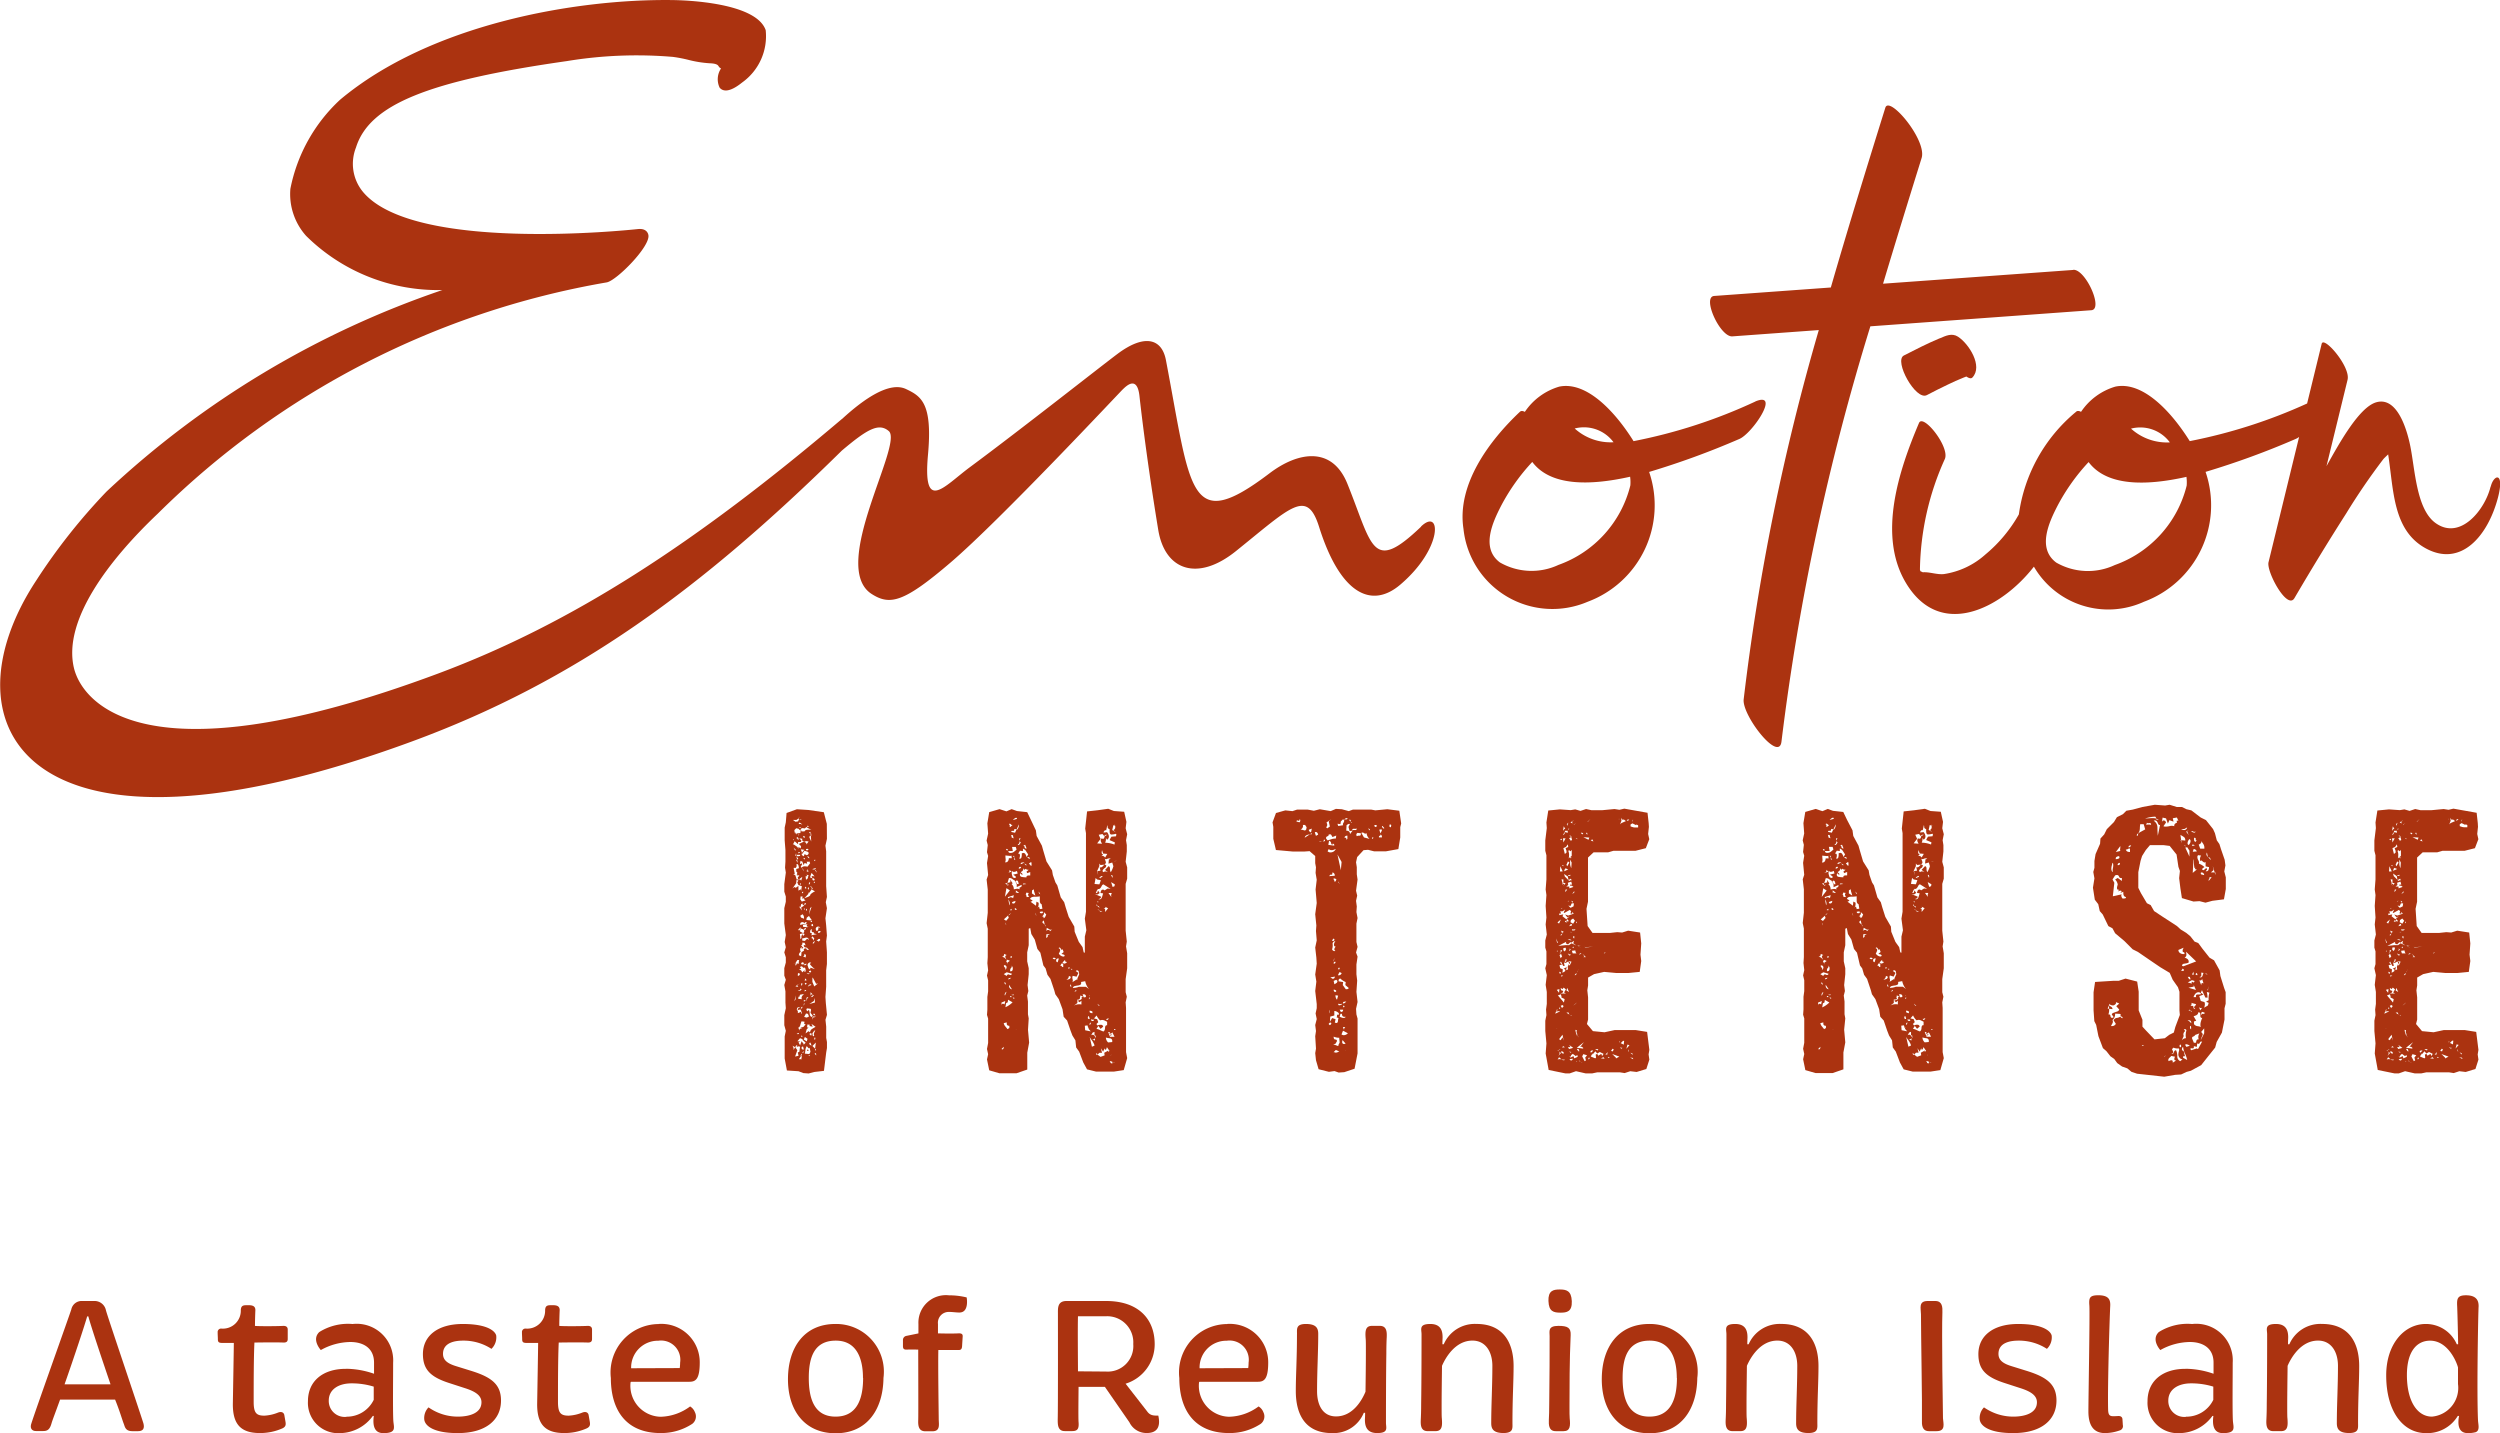<svg id="Groupe_54" data-name="Groupe 54" xmlns="http://www.w3.org/2000/svg" xmlns:xlink="http://www.w3.org/1999/xlink" width="72.673" height="41.664" viewBox="0 0 72.673 41.664">
  <defs>
    <clipPath id="clip-path">
      <rect id="Rectangle_37" data-name="Rectangle 37" width="72.673" height="41.664" fill="none"/>
    </clipPath>
  </defs>
  <g id="Groupe_49" data-name="Groupe 49" clip-path="url(#clip-path)">
    <path id="Tracé_12" data-name="Tracé 12" d="M230.182,58.94a15.262,15.262,0,0,1-3.545,1.154c-.527-.845-1.358-1.749-2.16-1.585a1.825,1.825,0,0,0-1,.734c-.059-.031-.111-.036-.146,0-.891.841-1.836,2.111-1.638,3.4a2.6,2.6,0,0,0,3.607,2.121,2.992,2.992,0,0,0,1.79-3.775,23.551,23.551,0,0,0,2.619-.957c.379-.156,1.214-1.4.468-1.092m-4.122,1.186a1.557,1.557,0,0,1-1.129-.4,1.068,1.068,0,0,1,1.129.4m.489,1.255a3.293,3.293,0,0,1-2.091,2.311h0a1.846,1.846,0,0,1-1.7-.072c-.558-.414-.218-1.159.04-1.658a5.867,5.867,0,0,1,.9-1.264c.531.708,1.669.693,2.844.43a1.16,1.16,0,0,1,.007.253" transform="translate(-179.151 -47.27)" fill="#ab3310"/>
    <path id="Tracé_13" data-name="Tracé 13" d="M269.713,20.783l-5.529.4c.368-1.227.745-2.446,1.121-3.654.161-.518-.94-1.83-1.055-1.461-.537,1.723-1.076,3.467-1.584,5.225l-3.39.246c-.363.027.17,1.2.527,1.175l2.513-.183a66.139,66.139,0,0,0-2.184,10.737c-.049.466,1.035,1.86,1.1,1.217a69.392,69.392,0,0,1,2.583-12.063l6.423-.468c.361-.028-.17-1.2-.527-1.175" transform="translate(-209.445 -12.936)" fill="#ab3310"/>
    <path id="Tracé_14" data-name="Tracé 14" d="M289.237,50.831c-.355.149-.7.325-1.041.5-.295.156.347,1.319.669,1.151q.3-.158.61-.306c.148-.071.3-.142.449-.2l.089-.035c.075.052.141.069.177.029.315-.332-.105-.984-.418-1.186-.179-.116-.355-.027-.534.049" transform="translate(-232.854 -40.996)" fill="#ab3310"/>
    <path id="Tracé_15" data-name="Tracé 15" d="M304.139,56.087c-.163.673-.885,1.578-1.605,1.053-.558-.408-.591-1.572-.733-2.254-.093-.45-.371-1.419-.977-1.254-.5.135-1.079,1.184-1.455,1.859l.613-2.512c.092-.38-.694-1.288-.753-1.044l-.423,1.734a15.27,15.27,0,0,1-3.412,1.094c-.527-.845-1.358-1.749-2.16-1.585a1.825,1.825,0,0,0-1,.734c-.059-.031-.111-.036-.146,0a4.7,4.7,0,0,0-1.661,2.98l0,0a4.174,4.174,0,0,1-.975,1.168,2.316,2.316,0,0,1-1.205.568c-.206.021-.417-.067-.612-.052l-.075-.035c0-.015,0-.022-.009-.04a8.062,8.062,0,0,1,.725-3.22c.148-.349-.633-1.329-.753-1.044-.581,1.369-1.209,3.256-.383,4.642.993,1.669,2.775.755,3.724-.467a2.5,2.5,0,0,0,3.2,1.02,2.992,2.992,0,0,0,1.79-3.775,23.553,23.553,0,0,0,2.619-.957.524.524,0,0,0,.1-.058l-.889,3.642c-.066.271.543,1.4.753,1.044q.73-1.249,1.509-2.469a18.84,18.84,0,0,1,1.071-1.566c.023-.029.08-.083.145-.145.163,1.052.133,2.213,1.1,2.736,1.024.553,1.8-.372,2.091-1.476.2-.768-.122-.682-.209-.323M294.816,54.8a1.557,1.557,0,0,1-1.129-.4,1.068,1.068,0,0,1,1.129.4m.489,1.255a3.293,3.293,0,0,1-2.091,2.311h0a1.846,1.846,0,0,1-1.7-.072c-.558-.414-.218-1.159.04-1.658a5.867,5.867,0,0,1,.9-1.264c.531.708,1.669.693,2.844.43a1.158,1.158,0,0,1,.007.253" transform="translate(-231.74 -41.94)" fill="#ab3310"/>
    <path id="Tracé_16" data-name="Tracé 16" d="M41.313,15.307c-1.438,1.376-1.411.575-2.145-1.243-.446-1.106-1.439-.931-2.263-.306-2.36,1.79-2.281.539-3.013-3.292-.12-.627-.624-.765-1.408-.178-.533.4-2.782,2.176-4.3,3.3-.748.556-1.364,1.342-1.208-.371.137-1.5-.2-1.7-.642-1.909-.476-.222-1.206.274-1.85.865l-.022.016c-4.219,3.579-7.811,5.93-11.726,7.39C4.2,22.765,2.38,20.414,2.147,19.408c-.32-1.384,1.03-3.141,2.444-4.481A24.41,24.41,0,0,1,17.641,8.208c.29-.06,1.259-1.038,1.208-1.37-.007-.049-.052-.206-.306-.179-.278.029-6.542.689-8-1.091a1.282,1.282,0,0,1-.195-1.279c.39-1.254,2.111-1.939,6.13-2.513a12.477,12.477,0,0,1,3.085-.122,4.081,4.081,0,0,1,.443.085,3.327,3.327,0,0,0,.617.1c.215.006.248.058.264.083a.155.155,0,0,0,.073.068.565.565,0,0,0-.04.559c.084.1.265.162.655-.152A1.652,1.652,0,0,0,22.258.877c-.277-.8-2.306-.87-2.711-.875C16.73-.035,12.509.7,9.885,2.9A4.788,4.788,0,0,0,8.441,5.49,1.822,1.822,0,0,0,8.9,6.858a5.452,5.452,0,0,0,3.961,1.573A26.892,26.892,0,0,0,3.1,14.286a17.294,17.294,0,0,0-2.045,2.586c-2.8,4.253-.272,8.792,10.9,4.689,4.78-1.755,8.425-4.432,12.517-8.463.728-.613,1.07-.819,1.364-.567.437.375-1.74,3.934-.5,4.734.535.344.94.248,2.3-.916,1.451-1.241,4.907-4.94,5-5.028s.418-.427.487.188c.005.045.176,1.643.546,3.893.194,1.181,1.144,1.513,2.255.621,1.608-1.292,2.068-1.834,2.423-.7.6,1.905,1.5,2.405,2.361,1.67,1.249-1.063,1.188-2.252.6-1.688" transform="translate(0 0)" fill="#ab3310"/>
    <path id="Tracé_17" data-name="Tracé 17" d="M120.088,123.492l-.043.2.021.163v1.012l.022.316-.033.152.033.174-.043.294.021.207.022.294-.022.174.022.316v.337l-.022.185v.479l-.021.294.011.174.033.348-.043.142.021.2v.327l.022.12v.174l-.022.13-.065.534-.283.033-.163.043-.152-.011-.142-.054-.337-.022-.065-.348v-.642l.033-.163-.044-.163v-.294l.044-.2-.011-.163v-.327l-.033-.185.044-.152-.044-.12v-.218l.044-.163v-.152l-.044-.142.044-.152-.033-.152.033-.2-.044-.337v-.446l.044-.185v-.152l-.044-.142v-.218l.044-.337-.022-.142.011-.174v-.338l-.022-.283v-.37l.033-.153.022-.272.3-.109.337.022.446.065.087.338ZM119.261,125l.065-.043.011.054.022-.141-.1-.033-.033-.076.033-.054-.054-.022-.011.1-.109.153.055-.044.043.022.076-.054Zm-.142,4.637.044-.087-.076-.044a.194.194,0,0,1,.033.131m.054-6.64.076-.011.022-.054h.011l-.022-.033-.054.044H119.1Zm.152.588h-.076v.065l-.1-.087-.054.1.022-.011.109.076.033.054v-.054l.065.044.011-.065-.065-.065.142-.065h.011l-.054-.033v-.054l-.087-.011.065.065Zm-.207-.087h-.011l.022.044c0-.029,0-.044-.011-.044m.12,1.121.044-.054v-.011h-.076l.033-.033-.022.011-.011.011.022-.065-.032-.033v-.076l.076-.022a.366.366,0,0,0-.011-.071c-.007-.033-.022-.049-.044-.049s-.011.015-.011.044v.022l-.022.044h-.065l.033.174-.044.011.055.022a.676.676,0,0,1,.043.13h.1l.033.033.033-.109-.087.065h-.033Zm-.054-.805-.065-.065.044.087Zm-.043,3.3-.022.011c.015,0,.022,0,.022-.011m.147-3.88c-.011,0-.013-.013-.006-.027l-.087-.022-.054.054.011.109v-.011c0-.036.006-.044.016-.022l.027.054.011-.033.109-.011.011-.1a.048.048,0,0,1-.038.006m-.115,4.936.011-.12-.043.163Zm.011-4.223c-.015.014-.022.025-.022.032l.033.011Zm.005,3.222a.124.124,0,0,1,.038-.011.149.149,0,0,0-.065-.011v.011c0,.014.009.018.027.011m.038,2.471-.065.185.1-.022-.022-.1.044-.011.022-.152-.033-.011a.1.1,0,0,0-.076.033l.032-.054-.032-.011-.033.054Zm-.043-2.5.043-.022.044.011a.209.209,0,0,1,.011-.109h-.055l-.054.087Zm.022.621-.033.022a.186.186,0,0,0,.076.011v-.011c0-.014-.014-.022-.044-.022m0-3.821-.011-.011c-.007,0-.011,0-.011-.011v.033ZM119.2,124l.022.1H119.2a.09.09,0,0,0,.016.055.285.285,0,0,1,.027.043l-.022-.1.033-.032Zm.038-.5c0,.015.009.022.016.022l.011-.011a.1.1,0,0,0-.011-.044.034.034,0,0,0-.033-.022l-.011.011v.033c.015-.007.024,0,.027.011m-.027.468a.029.029,0,0,0,.033.033l.065-.011v-.033h-.1Zm.076,3.744-.076.033v.011Zm-.076.74.033.054v.054l.109-.044-.033-.065-.087.022.022-.054.065-.044-.087.022Zm.033.718c.022,0,.032-.007.032-.022l-.011-.011-.054.022a.045.045,0,0,0,.033.011m.065.326.044-.12.065.087-.022.033.076-.076-.1-.087.022-.011-.087-.033-.076.087.087.011-.054.022Zm-.065-3.363c.029,0,.036.014.022.043q.054-.054.054-.087c0-.014,0-.022-.011-.022a.1.1,0,0,1-.065.065m.065,1.284-.054-.022-.011.022v.065l.044-.022Zm-.065.49a.044.044,0,0,0,.032.011.119.119,0,0,0,.076-.043l-.033-.033c0,.044-.026.065-.076.065m.032-4.485c-.014-.029-.007-.044.022-.044-.029,0-.044-.011-.044-.033a.176.176,0,0,0,.022.076m0,.49c.007,0,.018-.007.033-.022l-.022-.011h-.022l-.011.033Zm-.011,4.169-.011.065.109.011a.084.084,0,0,1,.005-.087.216.216,0,0,1,.06-.065l-.12.022-.022.065Zm.022.991c0-.043.025-.065.076-.065h.011l-.054-.022.087-.022.065-.076-.044-.011.011-.065-.087-.011a.719.719,0,0,0-.033.1.191.191,0,0,1-.054.093v-.022a.032.032,0,0,0-.011.022v.011l.011-.011Zm.022-6.226-.044.044v.011Zm.022.218.044.022a.2.2,0,0,0-.087-.065l-.022.044Zm.065,2.308-.054.022-.022.087-.044-.022.087.12-.022-.087.087-.054-.054-.044Zm-.022,1.187a.069.069,0,0,1-.033.033l.066.076-.055.022.011-.043a.059.059,0,0,0-.049.054.11.11,0,0,0,.016.076.117.117,0,0,0-.054.109l.022-.011-.011.011.054.022.011-.12.076-.043a.03.03,0,0,1-.005-.044.047.047,0,0,1,.038-.022.038.038,0,0,1,.044.043h.065l-.065-.065c-.058,0-.087-.022-.087-.065v-.011l.054.011-.033-.076h-.076a.036.036,0,0,1,.011.044m.016.669a.054.054,0,0,0-.049-.027c-.007,0-.018.007-.033.022l.033.054-.065.011.065.033.033.055.065-.065v.054c.022,0,.033-.015.033-.044a.2.2,0,0,0-.022-.087c-.029.014-.049.013-.06-.005m-.027,2.672-.022-.033c.036-.036.033-.054-.011-.054l-.054.087Zm-.011-6.967h-.065c.029.015.051.015.065,0m-.065.24h.011a.062.062,0,0,0,.043-.022h-.022c-.022,0-.033.007-.033.022m.022,4.528-.022.011a.031.031,0,0,0,.022-.011m.229-3.538-.033-.011.011.065-.076-.022-.022.065-.044-.109-.054-.011-.011.087.054-.022.011.022-.044.076.022.033a.122.122,0,0,1,.082-.044.485.485,0,0,1,.093.011l.076-.1-.022-.054a.063.063,0,0,1-.043.011m-.2.653q-.011.011-.011-.011c0-.014,0-.022-.011-.022l-.011.011.011.044Zm.076,1.317-.087-.033-.022.087.1.054-.1.022.011.087v.032c0,.015,0,.022.011.022l.022-.022v-.065l.044-.054v.065l.054-.065-.043-.011.032-.076Zm-.054-.9.033-.054-.065-.011-.011.087.044.065.109-.033-.054-.044.011-.022Zm.065.555a.135.135,0,0,0-.044-.1l-.065.043.022.054.087.033Zm.016.152-.049-.022c-.051,0-.076.018-.076.054V126a.279.279,0,0,1,.152-.022l.044-.054-.065-.011c.014.029.013.04-.006.033m-.1,3.815c0,.011-.007.02-.022.027l.011.011h.022l.011-.054c-.015,0-.022.005-.022.016m.071-6.575a.068.068,0,0,0-.082.027l.022.065h.087a.089.089,0,0,1,.076-.049c.036,0,.069-.005.1-.005h.022a.71.71,0,0,1-.152-.076c-.014.036-.038.049-.071.038m-.082.756.1-.131-.1-.011.033.087Zm0,4.485c.029,0,.044-.011.044-.033v-.022c-.029.014-.044.033-.044.054m.011-1.3v.011l.066.011.011-.033c0-.007-.007-.018-.022-.033-.036,0-.054.015-.054.044m0,.588v.044a.026.026,0,0,0,.027-.022.172.172,0,0,0,.005-.044h-.011a.019.019,0,0,0-.022.022m.011.86q.011,0,.011-.022c0-.015,0-.022-.011-.022h-.011v.044Zm.011.675a.009.009,0,0,0,.011-.011.019.019,0,0,0-.022-.022h-.011v.011a.019.019,0,0,0,.022.022m.054-5.247.022-.065.065.033q.054-.022.054-.065c0-.007-.007-.018-.021-.033l-.1-.033-.087.12Zm-.065,5.562c0,.036.015.054.044.054h.022l-.022-.087c-.029,0-.044.011-.044.033m.022-4.485.033-.044h-.044a.065.065,0,0,0,.011.044m.027-.691c-.011-.025-.02-.038-.027-.038v.011l.044.076a.178.178,0,0,0-.016-.049m.1,1.976a.2.2,0,0,0-.065.011.2.2,0,0,1-.065.011v.065l.076.011.065-.065.054.033c-.015-.044-.036-.065-.065-.065m-.076,2.515-.054-.022Zm-.054.838c.022,0,.04-.015.054-.044-.021,0-.04.015-.054.044m.022-6.313c0,.036.015.054.044.054h.011l-.011-.054c-.007.022-.022.022-.044,0m.131,2.656.032-.011q-.087,0-.032-.076l-.131.022v.054l.087.011Zm-.131.849.076.033.011-.076-.054-.033a.052.052,0,0,1-.033.076m.044,1.372-.011-.011-.011.011.011.011-.033.044c.029-.015.044-.033.044-.054m0-4.191c.007,0,.011-.007.011-.022s-.026-.022-.033-.022l-.011.011Zm.005,1.453a.023.023,0,0,0,.006-.017v-.011l-.033.011.022.033a.022.022,0,0,1,.005-.016m-.005,2.672c.007,0,.018-.007.033-.022a.063.063,0,0,0-.044-.011h-.011v.033Zm.065,1.165.022-.076-.076-.054-.033.076Zm-.076-5.8c.044.014.065.033.065.054v.022l.065-.087-.054-.011a.175.175,0,0,0-.076.022m0,1.644a.739.739,0,0,1,.092-.038.2.2,0,0,0,.082-.049l.011-.033a.5.5,0,0,1,.131-.087l-.1-.054-.054.076h.011Zm.011.2.044-.044-.011-.022-.044.022a.063.063,0,0,1,.011.044m-.011.707v.011l.044-.011c-.014,0-.016,0-.005-.011s.016-.015.016-.022a.01.01,0,0,0-.011-.011.038.038,0,0,0-.044.043m.022,1.034a.039.039,0,0,0,.044-.044c-.015,0-.024,0-.027.011s-.013,0-.027-.011l-.011.044Zm.054,1.524.065-.033-.032-.076-.055-.011-.054.1Zm-.065-1.078h.054c0-.036-.015-.054-.044-.054a.049.049,0,0,1-.011.054m.054.283-.044-.011-.011.043a.064.064,0,0,0,.054-.032m-.027-3a.037.037,0,0,0-.016.033l.022.011.022-.011-.022-.065c.007.014.005.025-.005.032m.038,2.808c-.014-.014-.025-.022-.033-.022a.019.019,0,0,0-.022.022l.022.033Zm.087,1.861c-.014.022-.029.024-.043.005a.623.623,0,0,0-.044-.049.264.264,0,0,0-.038.109,1.076,1.076,0,0,1-.016.109l.13.011.033-.065-.022-.109Zm-.12-4.985.011.1a.071.071,0,0,0,.055-.055c.007-.029.014-.054.021-.076l-.065-.011.033.044Zm.207,4.376-.1-.022.022-.033-.076-.011-.011.087h.044l-.054.054-.033.12.087-.065.044.033a.13.13,0,0,1,.06-.1l.1-.06-.12-.087Zm-.152-5.17a.063.063,0,0,0-.044.011v.011c0,.015.015.022.044.022l.032-.033a.044.044,0,0,0-.032-.011m-.011,1.742a.029.029,0,0,0-.033.033v.011l.033.011a.072.072,0,0,1,0-.055m.054.207-.065.054-.011.065.12.011.033-.022a.413.413,0,0,1-.076-.109m-.065,2.482.011-.076c.022-.022.033-.036.033-.044h-.022l-.033.022Zm.087.365a.1.1,0,0,0,.054.093l.033-.044-.065-.076a.25.25,0,0,1,.011-.06.056.056,0,0,0-.011-.06l-.1-.011-.022.022.022.065.054-.043a.307.307,0,0,1,.022.114m-.054-4.131c.014,0,.021-.011.021-.033-.021.015-.031.013-.027-.005s0-.027-.016-.027l-.011.054Zm.011,2.977a.045.045,0,0,0,.043-.016l-.087-.011a.1.1,0,0,0,.044.027m-.011-4.305a.019.019,0,0,0-.022.022h.054l-.032-.033c0-.014,0-.022-.011-.022l.011.022Zm0,6.5c.014,0,.021.011.021.033h-.044v-.033Zm.043-5.562c0-.029-.018-.051-.054-.065,0,.029.018.051.054.065m-.054,3.1.032.1.044.033.011-.054.131.044a.761.761,0,0,1-.152-.152l.044-.033-.033-.011c-.036,0-.062.025-.076.076m.011-2.221a.019.019,0,0,0,.021.022l.011-.011c0-.015,0-.024-.011-.027s0-.013.011-.027c-.022,0-.032.015-.032.044m.016.131a.074.074,0,0,1-.016.033h.011v-.011l.043-.044h-.011a.026.026,0,0,0-.027.022m.022,2.678a.039.039,0,0,0-.038.033.477.477,0,0,0,.054-.022.4.4,0,0,1,.054-.022l-.065-.033c.015.029.013.044-.005.044m.027-2.939c-.007-.014-.009-.024-.005-.027a.023.023,0,0,0,.005-.016q0-.022-.011-.022l-.033.065Zm0,4.975h-.022c-.014,0-.022,0-.022.011l.022.011Zm-.033-4.093.076-.228-.044.043Zm.022,1.638c-.014,0-.022,0-.022.016v.011l.033.022.033-.022-.033-.055c.007.022,0,.031-.011.027m-.011-3.88.055.12-.011-.163h.011v-.065l-.022-.011v-.044a.018.018,0,0,1-.022.005c-.007,0-.011,0-.011.016a.019.019,0,0,0,.022.022h.011l.011.076h-.033Zm.131,4.757-.131.087.163-.044-.011-.131Zm-.076,1.012a.043.043,0,0,1,.005-.027.044.044,0,0,0,.005-.027c0-.015-.011-.022-.033-.022l-.033.022Zm-.055.229c0,.022.022.04.065.054l-.033-.087-.033.011Zm.022-4.833.065.022-.022-.065.087.011-.087-.1a.7.7,0,0,0-.044.131m.044.359.033-.033a.31.31,0,0,0-.027-.044.047.047,0,0,0-.038-.022l-.011.011q.065.011.044.087M119.6,126.2v.022l.055.022-.022.054.163-.033-.087-.022v-.033c-.044,0-.065-.014-.065-.043l.011-.044q-.055,0-.055.076m.06.354a.476.476,0,0,1-.06.038c.022-.015.049-.031.082-.049a.081.081,0,0,0,.049-.071v-.011l-.054.054c.014.007.009.02-.016.038m-.005-.648c0-.022-.007-.033-.022-.033a.019.019,0,0,0-.022.022l.033.022a.01.01,0,0,0,.011-.011m-.044,2.047v.1l.044-.054Zm.044.109a.174.174,0,0,1-.044.033h.022a.049.049,0,0,0,.044-.016.082.082,0,0,1,.033-.027l-.044-.033V128h-.011l.011.022a.036.036,0,0,1-.011.044m-.022-2.079c0,.029.011.043.033.043h.022l-.011-.065Zm.054.468.033-.065-.054-.065-.033.054c.036,0,.054.026.054.076m0-2.074a.052.052,0,0,0,.022.005c.036,0,.054-.015.054-.044l-.109.033a.075.075,0,0,1,.032.006m-.011,4.272-.022.1.032-.065.087-.022Zm.022-3.951a.044.044,0,0,0,.033-.011c0-.036-.022-.054-.065-.054v.022c0,.029.011.044.033.044m-.033,2.841v.109l.054.131.109-.087-.054.011-.1-.185Zm.006,1.654q.005.033.027.033l.022-.011a.09.09,0,0,1-.005-.082.179.179,0,0,1,.038-.071h-.033l-.054.076a.321.321,0,0,0,.006.054m.071.392.022-.174-.1.1.076.076v.054l.033-.011a.315.315,0,0,0-.033-.044m-.011-4.877c0,.036-.014.054-.044.054l.054.011Zm0,3.864h-.022a.019.019,0,0,0-.022.022l.065.033Zm.022.74-.011-.065-.033.076Zm-.033-5.192v.011h.022l.011-.033h-.022c-.007,0-.011.007-.011.022m.033,5.6a.031.031,0,0,0-.022.011l.044.054v-.033c0-.022-.007-.033-.022-.033m.044-5.247-.033-.076-.022.011Zm.043,1.568a.067.067,0,0,0-.076.076l.011.044h.022a.035.035,0,0,0,.032-.022.1.1,0,0,0,.011-.044v-.033l.054.011a.064.064,0,0,0-.054-.033m.054.392-.011-.033h-.011a.058.058,0,0,0-.049.022.039.039,0,0,1-.049.011l.076.044Zm.011-.24c0-.014-.009-.022-.027-.022h-.038l-.011.054a.085.085,0,0,0,.076-.033" transform="translate(-96.05 -99.109)" fill="#ab3310"/>
    <path id="Tracé_18" data-name="Tracé 18" d="M150.929,123.2l.022.163.153.283.033.12.1.338.163.261.022.131.076.218.054.087.1.348.1.141.044.152.087.272.163.283.011.152.12.294.109.152.033.152.033.011v-.468l.044-.185-.044-.338.033-.2v-2.286l-.022-.131.054-.5.3-.033.316-.044.163.065.3.022.065.294-.022.185.044.174-.033.174.022.142v.185l-.033.3.044.163v.327l-.044.152v1.361l.033.316-.022.141.033.2v.435l-.044.316v.381l.033.131-.033.163.011.163v1.284l.033.174-.1.349-.283.043h-.523l-.261-.065-.109-.2-.12-.316-.087-.12-.022-.207-.087-.141-.054-.142-.1-.294-.1-.109-.033-.218-.109-.294-.1-.142-.033-.12-.109-.326-.087-.12-.054-.185-.065-.087-.087-.37-.087-.109-.076-.272-.1-.163-.032-.174-.044.022v.479l-.044.207v.261l.044.2v.174l-.033.316.022.174-.033.131.022.174v.37l.022.12L150.7,129l.033.37-.054.294v.49l-.316.109h-.49l-.3-.087-.065-.316.033-.152-.033-.152.033-.174v-.708l-.033-.109.011-.152v-.37l.022-.163v-.316l-.033-.142.033-.152-.022-.207.011-.174v-.827l-.033-.163.033-.3v-.675l-.033-.294.044-.131-.033-.348.033-.207-.033-.109.022-.207-.033-.131.044-.2-.022-.3.054-.326.3-.087.2.065.152-.065.152.055.3.033.109.228Zm-1,5.105c0-.044.015-.065.044-.065a.063.063,0,0,1,.044.022l.022-.1-.109.044Zm.022,1.263c.029,0,.044-.025.044-.076l-.065.065Zm0-2.7h-.011l.076.033.065.065a.376.376,0,0,1-.038-.076q-.016-.043.038-.065l-.076-.033c0,.051-.018.076-.054.076m.131.566c.014-.044.04-.056.076-.038a.048.048,0,0,0,.076-.027l-.152-.043-.087.054Zm0,1.382v-.033l-.087.022a.2.2,0,0,0,.044.093c.022.025.044.053.065.082l.054-.033v-.065q-.076,0-.076-.065M150,125.786l.065.044.076-.087-.022-.065Zm.027,1.4c.018.007.02.029.006.065a.07.07,0,0,0,.044-.065.058.058,0,0,0-.065-.065H150v.011c0,.029.009.047.027.054m.038.5a.211.211,0,0,1-.016-.044c0-.014-.016-.022-.038-.022q0,.043.054.065m-.044.294a.032.032,0,0,0,.011.022l.044-.109a.1.1,0,0,0-.054.087m.1-4.06.022.022-.1-.011c0,.029,0,.062.006.1a.177.177,0,0,1-.016.1h.011a.08.08,0,0,0,.076-.038.161.161,0,0,0,.022-.082h.087l-.011-.076a.091.091,0,0,1-.1-.011m.054,1.023-.1-.065-.044.25Zm-.141.936.033.076a.106.106,0,0,0-.033-.076m.065-1.1v-.054a.04.04,0,0,1-.054,0c0,.022.018.04.054.054a.019.019,0,0,0,.022.022l.033-.033a.121.121,0,0,1-.054.011m-.033,3.44-.022.12a.549.549,0,0,0,.109-.06.727.727,0,0,0,.1-.082l-.131-.076-.011.076Zm.033-4.441a.019.019,0,0,0,.022-.022l-.054-.022v.011a.029.029,0,0,0,.033.033m.022,3.32-.022-.054.076-.054-.076-.033-.033.044Zm.2-2.438a.376.376,0,0,1-.076-.049.131.131,0,0,0-.087-.027h-.011l-.044.142.087-.022-.011-.076.076.109-.033.022a.188.188,0,0,1,.065.131v.022l.087-.016a.167.167,0,0,1,.087.016c-.015-.036-.009-.056.016-.06s.038-.02.038-.049v-.022l-.142.065v-.076l-.032-.065c.014,0,.024.009.027.027a.034.034,0,0,0,.038.027h.022a.232.232,0,0,0-.011-.06.067.067,0,0,0-.044-.049l-.043.044Zm-.207-.228.109-.033-.065-.055a.061.061,0,0,1-.044.087m.033.74a.058.058,0,0,1,.06-.027.1.1,0,0,1,.06.027l.022-.087-.174.054a.029.029,0,0,0,.033.033m.044-1.317a.16.16,0,0,0,.1-.033.71.71,0,0,0,.076-.065l-.022-.076h-.109l.022.12h-.131c0,.036.022.054.065.054m-.022,1.47a.161.161,0,0,0-.011-.06.333.333,0,0,0-.033-.06l.033.174a.085.085,0,0,0,.011-.054m-.044.348.011-.011h-.011Zm.022,1.823q-.022.005-.022.038a.215.215,0,0,1,.044-.016.026.026,0,0,0,.022-.027v-.011a.225.225,0,0,1-.044.016m.027-1.856a.284.284,0,0,0,.027-.043l-.065.065a.047.047,0,0,0,.038-.022m-.006-2.58a.036.036,0,0,0,.011.044l.076-.065a.04.04,0,0,1-.049-.011.047.047,0,0,0-.038-.022.019.019,0,0,0-.022.022c.022.007.029.018.022.033m-.022,4.659a.1.1,0,0,0,.087.1l-.087-.131Zm.044-2.22c-.007,0-.011.007-.011.022h.044a.063.063,0,0,0-.011-.044c-.007.015-.014.022-.022.022m.033,1.622a.073.073,0,0,1-.016.076.092.092,0,0,0-.027.076v.022h.011q.065,0,.065-.076v-.033Zm0,.925c0-.022-.015-.032-.044-.032v.032Zm-.022-1.143c.022,0,.033-.015.033-.044h-.044v.044Zm.1-3.745c0,.036-.007.054-.022.054h-.044c-.015,0-.022.011-.022.033l.109.022.044-.1Zm-.082.212a.121.121,0,0,1,.005.038l.065.022a.081.081,0,0,1-.022-.06c0-.025-.015-.038-.044-.038h-.011a.119.119,0,0,0,.006.038m.049,4.621a.019.019,0,0,0,.022-.022l-.076.011a.124.124,0,0,0,.054.011m-.033-3.494.022.065a.167.167,0,0,0,.065.022c.014,0,.022-.011.022-.033v-.011l-.076-.054.131-.033-.022-.076a.173.173,0,0,1-.076.027.063.063,0,0,1-.065-.027l-.011.055a.205.205,0,0,0,.011.065m.033.773c-.022.007-.033.018-.033.033v.011l.033.011q.065,0,.065-.076Zm.087-2.438a.083.083,0,0,0-.049.022.593.593,0,0,0-.049.044l.12-.033c0-.022-.007-.033-.022-.033m-.065,1.192c0,.018.007.027.022.027h.022a.1.1,0,0,1-.033-.109h-.044l.033.033Zm0,4.066h.011v-.011c0-.015-.006-.02-.016-.017s-.02,0-.027-.016q0,.044.033.044m.027-2.624s-.005,0-.005.011a.029.029,0,0,0,.033.033.019.019,0,0,0,.022-.022l-.044-.033c0,.007,0,.011-.006.011m.016-.762V124.7l.011.011Zm.011,4.283s.007.005.022.005l-.033-.011c.007,0,.011,0,.011.006m.027-3.979a.067.067,0,0,0,.038.011q.022,0,.022-.011l-.087-.065v.076c.007-.015.016-.018.027-.011m.06-1.981-.065.142.011.011a.205.205,0,0,0,.055-.152m-.033.577.011.022c.036-.007.062-.036.076-.087l-.044-.022a.061.061,0,0,1-.044.087m.152.12v.076l-.087-.011-.054.087c.036-.007.054.009.054.049a.165.165,0,0,1-.022.092c.036.007.058,0,.065-.033a.316.316,0,0,0,.011-.076v-.044l.044-.011a.07.07,0,0,1,.065.044.636.636,0,0,1,.033.076l.044-.076-.087-.131Zm-.12.577v.011a.131.131,0,0,0,.038-.011c.018-.007.027-.018.027-.033l-.011-.011c-.036,0-.054.015-.054.044m.054-.871h-.044v.065Zm.065.86q.033.077-.065.12l.065.065-.033.011-.044-.044-.011.044a.063.063,0,0,0,.06.065.585.585,0,0,0,.1.011h.033c-.007-.036.018-.054.076-.054h.032v-.1l-.087.033-.022-.043.065-.055a.249.249,0,0,1-.049-.005c-.018,0-.027-.013-.027-.027l-.054.032Zm-.027-.158a.043.043,0,0,0-.038.049.371.371,0,0,0,.109-.054.5.5,0,0,0-.071.005m.027-.484c.029-.007.045,0,.049.033a.044.044,0,0,0,.049.044h.011l-.044-.109Zm.038,1.094q-.038-.005-.038.027l.1-.011a.192.192,0,0,0-.06-.016m.06-.528.011-.011-.065-.044c.014.036.033.054.054.054m-.044.849h.011l.022-.011h-.011Zm.054.076.076-.011c-.044-.036-.047-.072-.011-.109l-.076-.011-.011.044Zm.076-1.121c.014,0,.022,0,.022-.011a.088.088,0,0,0-.054-.033c-.015,0-.022,0-.022.011a.088.088,0,0,0,.054.033m.054.218a.086.086,0,0,0,.011-.054.15.15,0,0,0-.011-.065l-.065.044Zm.153,1.034.065.033v.033a.177.177,0,0,1-.033.109l.044-.033.022.076.076-.011-.022-.131q-.054-.022-.054-.109v-.12a.858.858,0,0,1-.158.011q-.1,0-.125.065l.076.044-.044.033h-.022l.163.12Zm-.131-.239.1.065c-.007-.029-.016-.06-.027-.093a.293.293,0,0,1-.016-.092l-.054.033Zm.1.566.022.087a.125.125,0,0,0-.022-.087m.142-.544-.044-.076c0,.044.015.069.044.076m-.011.523c0,.022.015.033.044.033s.044-.007.044-.022a.045.045,0,0,0-.011-.033l-.076.011Zm.109.071a.175.175,0,0,1-.054.06q.054-.022.054.033v.011a.082.082,0,0,0,.049-.044.5.5,0,0,0,.027-.065l-.076-.076a.083.083,0,0,1,0,.082m-.011.185c-.015,0-.022.016-.022.038v.011l.065.055-.033-.152c.007.029,0,.045-.011.049m.044.1.022.065v-.022a.044.044,0,0,0-.022-.043m.033.185a.167.167,0,0,1,.071-.027c.026,0,.042.009.049.038l.065-.054a.08.08,0,0,1-.082,0,.334.334,0,0,0-.082-.044.09.09,0,0,1-.022.087m.054.152v-.022l.065-.033h-.1l-.011.109.054-.033c-.007,0-.011-.007-.011-.022m.185.631q-.033,0-.033.022a.075.075,0,0,0,.054.022c.007,0,.018-.007.033-.022a.073.073,0,0,0-.054-.022m.065.076c0,.036.015.054.044.054l.033-.109h-.011c-.044,0-.065.018-.065.054m.114-.278a.336.336,0,0,1-.038.082.176.176,0,0,0,.131.087.063.063,0,0,0,.043-.022l-.022-.033-.076-.022.065-.054-.033-.087q-.022.043-.044,0c-.015-.029-.029-.044-.044-.044a.019.019,0,0,0-.022.022c.036.015.049.038.038.071m.049.452a.034.034,0,0,0,.032.022h.011v-.1h-.054l-.033.065c.022-.007.036,0,.044.011m.076-.076a.12.12,0,0,0,.076-.044l-.054-.022v-.044l-.076.076a.09.09,0,0,0,.054.033m.054.468a.245.245,0,0,0,.087-.016.067.067,0,0,0,.044-.071l-.054-.022a.112.112,0,0,1-.076.109m.1-.359c-.029,0-.044.007-.044.022l.022.022a.064.064,0,0,0,.022-.044m.044.577v-.022c0-.036-.011-.054-.033-.054a.1.1,0,0,0,.033.076m-.011-.566a.12.12,0,0,0,.006.038.024.024,0,0,1-.006.027l.065-.032c-.044.015-.065,0-.065-.033m.2.337-.011-.022.054-.12a.37.37,0,0,0-.011-.071.053.053,0,0,0-.054-.049c-.007,0-.018.007-.033.022l.076.054-.054.109L152,127.43l-.011.033a.24.24,0,0,0,.011.076.1.1,0,0,1-.011.076l.12-.076Zm.218.055-.12.022c.007.043,0,.071-.022.082a.238.238,0,0,1-.076.022.73.73,0,0,0-.087.016.07.07,0,0,0-.054.054.49.49,0,0,0,.174-.033h.207l.087.065a.51.51,0,0,1-.109-.228m-.152.49a.051.051,0,0,1-.054.044h-.022v.1l-.1.076a.319.319,0,0,1,.218-.033v-.109l-.054.044-.054-.044.076-.027a.06.06,0,0,0,.044-.06l-.011-.022.054-.011-.087-.033a.319.319,0,0,1-.011.076m-.163-.185.065-.022-.022-.033a.118.118,0,0,1-.044.054m.294.163c.029,0,.044-.007.044-.022a.058.058,0,0,0-.065-.065h-.033l.033.087Zm.022.958.163.033-.065-.076.011-.055c-.015.036-.024.042-.027.016a.2.2,0,0,0-.016-.06l-.076.011Zm.087-.392a.031.031,0,0,1-.011.022.039.039,0,0,0,.044.044h.011a.246.246,0,0,0-.011-.049q-.011-.038-.022-.038c-.007,0-.011.007-.011.022m.027-.615c0,.011.009.009.016-.005h-.044c.014-.007.024-.005.027.005m-.006.1h.011c.007,0,.011-.007.011-.022v-.044a.167.167,0,0,0-.022.065m.049.4a.18.18,0,0,1,.049.016l.011-.044a.118.118,0,0,0-.087-.033v.022c0,.022.009.035.027.038m-.027.332c0,.015,0,.022.011.022l.033-.065h-.011c-.022,0-.033.015-.033.044m.1.517c-.022-.033-.044-.063-.065-.092l-.033-.054.065.283.076-.033a.292.292,0,0,0-.044-.1m-.011-.615h.033l-.011-.054c-.007.022-.029.022-.065,0v.022c0,.022.014.033.044.033m-.044.414c.036-.022.065-.02.087.005a.406.406,0,0,1,.054.082l-.011-.076.076.022-.109-.033v-.1l-.054.022Zm.011.12.1.032v-.065q-.054.054-.1.033m.163-.588.033.087-.054.054.033.044a.166.166,0,0,1,.093-.022.064.064,0,0,1,.071.054l-.076.065-.065-.087-.054.087a.373.373,0,0,1,.1.033c.029.014.062.029.1.043q.043-.022.049-.1c0-.054.02-.082.049-.082h.011v-.1l-.076-.038a.171.171,0,0,0-.076-.016l-.054.011a.455.455,0,0,1-.1-.141l-.076.087Zm.065-3.919.044-.12-.109-.022-.044-.044-.032.174Zm.239.12.087.011-.207-.131a.07.07,0,0,0-.044.033c-.007.014-.016.031-.027.049a.152.152,0,0,1-.038.044.078.078,0,0,1-.065.005l.011.033v.011l.054.076-.065.044-.076-.011.185.076a.085.085,0,0,1-.087.065l.033.011c.036,0,.062-.022.076-.065s.025-.08.033-.109l-.076-.011a.165.165,0,0,1,.016-.06.053.053,0,0,1,.049-.038h.022l.033.022Zm-.3.033-.044.1a.063.063,0,0,0,.044-.011l.022-.065Zm-.022,4.811.033-.022-.043-.044Zm0-4.387v.044h.033Zm.054-.076h-.044q.043.043.044,0m.174-1.9-.055-.065-.109.022.054.12-.1.13.141.011-.027-.054a.083.083,0,0,1-.006-.065c0-.029.016-.038.049-.027s.053-.013.06-.071l.076-.043h-.033c-.022,0-.04.014-.054.043m-.207,1.012.033.131-.022-.131.087-.011-.022-.1a.081.081,0,0,0,.076-.016.283.283,0,0,0,.055-.06l-.109.011-.033-.044v.076Zm.011,1.013a.059.059,0,0,0,.022.027.156.156,0,0,1,.033.027.048.048,0,0,0-.054-.054m0,.1.054.033a.064.064,0,0,0-.054-.033m.065,2.808-.065-.065c.015.044.036.065.065.065m.022,1.48.12-.044-.011-.076.12-.065-.011.044.044-.033-.076-.109-.022.065-.033.011-.011-.044-.044.1-.065-.1.033.131h-.076l-.054.054Zm-.005-5.236a.033.033,0,0,1-.049,0l.065.054c-.014-.022-.011-.035.011-.038s.033-.013.033-.027v-.011h-.011a.083.083,0,0,0-.049.022m-.027.98c.007.029.033.044.076.044h.011Zm.065-1.676c0,.015.014.033.044.054l-.054.044a.083.083,0,0,1,.109.043l.065-.109-.12-.011-.033-.1a.471.471,0,0,0-.011.076m.087.446a.2.2,0,0,0-.065.087l.033.033q.044-.043.131,0l-.087-.065.1-.109c.029.007.044.033.044.076a.18.18,0,0,0,.022.1.656.656,0,0,0,.076-.174l-.033-.109-.109.033.011-.12.054-.022-.032-.011a.168.168,0,0,0-.076.016.061.061,0,0,1-.065-.006l.033.1a.07.07,0,0,1-.044.065l.054.022a.1.1,0,0,1-.044.087m.326-1a.487.487,0,0,1-.131.022c-.036,0-.054-.033-.054-.1v-.054c-.036-.014-.055-.031-.055-.049a.3.3,0,0,0-.011-.071l-.033.152a.046.046,0,0,0-.054.016.081.081,0,0,0-.022.049l.1-.011a.187.187,0,0,1,.038.06.166.166,0,0,1,.016.06.107.107,0,0,1-.054.1l-.033-.054a.251.251,0,0,1-.022.141.757.757,0,0,1,.272.054l.011-.065-.152-.065a.473.473,0,0,1,.054-.1l.131-.011.011-.054Zm-.359,2.166.044.022v.087l.087-.109-.087-.044q.033.043-.044.044m.131,3.9.12-.011v-.033a.072.072,0,0,0-.071-.076c-.047-.007-.085-.014-.114-.022a.2.2,0,0,0,.065.141m-.027-.686q-.005.011-.027,0c0,.022.007.033.022.033a.037.037,0,0,0,.033-.016.17.17,0,0,1,.022-.027h-.022c-.015,0-.024,0-.027.011m.114.419-.022.011a.048.048,0,0,1-.022.005c-.007,0-.007-.007,0-.022l.011-.022-.054-.011.054.142h.131l-.065-.131-.033.044c.007-.015.007-.02,0-.016m.022-4.077h-.1l.087.12a.138.138,0,0,1,.011-.12m-.065,4.888a.1.1,0,0,1,.027.043c0,.015.02.022.049.022l.011-.011c0-.007-.007-.018-.022-.033l.033.011-.033-.022h-.011a.117.117,0,0,0-.054-.011m.043-.773a.045.045,0,0,1,.033.011l-.065.022a.029.029,0,0,1,.033-.033m0,.577-.011.044a.061.061,0,0,0,.011-.044m.033-5.138c.007,0,.011-.007.011-.022a.043.043,0,0,0-.005-.027.043.043,0,0,1-.005-.027h-.033Zm.011.272.054-.022.011-.054-.109-.065Zm.022-1.655a.085.085,0,0,0,.054-.087v-.033l-.054-.022-.033.141.1.065Zm.044,6.771-.054-.022a.074.074,0,0,0,.054.022M153.2,124.1l.076-.011a.185.185,0,0,0-.076.011m.044,4.9a.019.019,0,0,0-.022-.022H153.2V129Zm-.033-5.987a.12.12,0,0,1,.011.054l.011-.011Z" transform="translate(-120.817 -99.063)" fill="#ab3310"/>
    <path id="Tracé_19" data-name="Tracé 19" d="M196.516,123.109v.3l-.055.337-.359.065h-.348l-.174-.044-.131.011-.185.2-.033.152.022.142v.207l.022.152-.044.326.033.142-.033.152.022.163-.011.163.033.174-.033.163v.533l.033.142-.044.163.044.12-.033.229v.283l.022.185-.022.327.033.294-.044.2.011.163.033.12v1.012l-.087.446-.3.1-.163.011-.12-.043-.163.022-.3-.076-.076-.261-.022-.207.022-.131-.022-.359.022-.152-.022-.174.044-.174-.033-.163.033-.152v-.12l-.044-.381.033-.272-.033-.207.044-.316-.011-.174-.033-.294.044-.207-.022-.272.011-.163-.033-.326.044-.327-.033-.392.033-.283-.033-.2.011-.163-.022-.12v-.207l-.163-.142-.152.011h-.337l-.49-.044-.076-.326V123.1l-.022-.131.1-.272.272-.076.207.022.131-.044h.316l.174.033.174-.044.316.054.152-.065.174.011.2.054.12-.044h.533l.12.022.348-.033.348.044.054.37Zm-2.95-.185a.022.022,0,0,1-.016-.006.044.044,0,0,0-.027-.005c-.015,0-.022.011-.022.033l.087.022a.074.074,0,0,0,.022-.054c0-.022-.007-.033-.022-.033,0,.029-.007.044-.022.044m.054.25.13.033.033-.033.011-.065-.044-.065h-.065a.106.106,0,0,1-.065.13m.174.169a.087.087,0,0,0-.054.071l.152-.1a.624.624,0,0,0-.1.027m.131-.082.022-.109-.087.033c0,.036.022.062.065.076m.022.022-.054.033h.054Zm.185.044c-.014-.051-.036-.076-.065-.076a.044.044,0,0,0-.033.011l.033.1Zm.1.2h-.076a.064.064,0,0,0,.044.011h.011a.032.032,0,0,0,.022-.011m.022,0a.253.253,0,0,0,.049-.006c.018,0,.027-.013.027-.027s-.011-.022-.033-.022c0,.036-.015.054-.044.054m.142-.49a.1.1,0,0,1-.033.076l.033.033.076-.054-.033-.152.076-.065-.142.1a.168.168,0,0,1,.022.065m.005.337a.051.051,0,0,0-.038.054v.011l.044.054.12-.038a.413.413,0,0,1,.12-.016l.011-.087-.109.043-.044-.076h-.065a.05.05,0,0,1-.038.054m.185.392a.159.159,0,0,1-.06.011.117.117,0,0,1-.087-.032l-.033.065a.117.117,0,0,0,.087.033.168.168,0,0,0,.152-.1l-.06.022m-.038-.163a.019.019,0,0,0,.022.022.052.052,0,0,1-.06-.049.085.085,0,0,0-.06-.071l-.022.12.174.022c0-.036-.011-.054-.033-.054s-.022,0-.022.011m-.033,5.214V128.8l-.022-.011c-.022,0-.04.014-.054.043l.033.033c.029-.014.044-.033.044-.054m.1-4.289v-.011a.085.085,0,0,0-.065-.087l-.011.065h-.054l-.033.044Zm-.152,3.951a.08.08,0,0,0,.005.033.073.073,0,0,1,.006.033v-.12a.12.12,0,0,0-.011.054m.022.142-.011.152.065-.109.1.033-.022.1.043.011q.044,0,.049-.06a.26.26,0,0,1,.016-.082l-.076-.033c.015.007.024.005.027-.005a.115.115,0,0,0,.006-.038v-.022h.033a.019.019,0,0,0,.022-.022c0-.022-.016-.042-.049-.06a.179.179,0,0,0-.071-.027H194.6v.131Zm0-1.143.065.044c.044,0,.065-.018.065-.054v-.011a.589.589,0,0,1-.131.022m.076-1.056a.039.039,0,0,0,.044-.044c0-.014-.011-.022-.033-.022l-.033.054c0,.007.007.011.022.011m-.006.1a.323.323,0,0,1-.016.142.077.077,0,0,0,.076.054l.022-.011a.043.043,0,0,1-.033-.044.119.119,0,0,1,.044-.076.048.048,0,0,1-.054-.054.135.135,0,0,1,.043-.1.072.072,0,0,0-.082.087m.049.4-.033.1a.158.158,0,0,0,.033-.1m.027,2.368c.033,0,.049.012.049.049l-.044.076-.065.011.142.054a.031.031,0,0,0,.011-.022.044.044,0,0,1,.011-.033l.022-.044a.5.5,0,0,0-.005-.071.5.5,0,0,1-.005-.071.411.411,0,0,1-.163-.033c0,.058.016.085.049.082m-.038-4.632a.045.045,0,0,1,.011.033v.011h.011c.014,0,.025-.009.033-.027a.133.133,0,0,0,.011-.049l-.076-.022v.022a.044.044,0,0,0,.011.033m-.011,2.427h.011c.029,0,.043-.018.043-.054h-.022c-.022,0-.033.018-.033.054m.022.6a.525.525,0,0,0,.054-.033.064.064,0,0,0,.033-.054v-.011l-.033-.033-.076.033Zm-.011.2a.035.035,0,0,0,.033.022.029.029,0,0,0,.032-.033.1.1,0,0,0-.076-.033.1.1,0,0,0,.011.044m.022,1.78a.073.073,0,0,0,.033.006.134.134,0,0,0,.049-.011l.049-.022-.1-.044-.065.065a.079.079,0,0,1,.033.005m.065-1.529.033-.12-.076-.011a.177.177,0,0,0,.044.131m.1-5.105-.087-.011.022.065.141-.022a.078.078,0,0,1,.011-.071.109.109,0,0,0,.022-.071l-.033-.033-.065.065Zm.011,1.339.022-.239-.12-.218Zm-.054.37V124.7h-.022l.022.033c0,.007,0,.011.011.011h.011Zm-.022,2.5v.011h.033l.011-.044h-.033a.044.044,0,0,0-.011.033m.016.131a.072.072,0,0,0-.016.044v.011a.092.092,0,0,0,.1-.065l-.065-.033a.073.073,0,0,1-.016.044m.016.925a.126.126,0,0,0,.087-.044.075.075,0,0,0-.033.005.074.074,0,0,1-.033.005.046.046,0,0,1-.022-.005.077.077,0,0,0-.033-.005v.011a.029.029,0,0,0,.033.033m-.022-.719v.022l.131.022-.011.087.087.12h.033a.064.064,0,0,0,.055-.033l-.1-.087.011-.087a.428.428,0,0,1-.152-.1.048.048,0,0,0-.054.054m.131.86v-.011h-.1l.033.065q.065,0,.065-.054m-.038.218a.158.158,0,0,0,.06.011.064.064,0,0,0,.054-.033h-.033c-.051,0-.076-.029-.076-.087h-.044l-.022.087.06.022m.06.512a.144.144,0,0,0,.065-.016.209.209,0,0,0,.054-.038l-.142-.076-.044.109a.166.166,0,0,0,.065.022m-.044.2a.048.048,0,0,0,.055.054.062.062,0,0,0,.043-.011l-.087-.1a.119.119,0,0,0-.011.054m.06-1.17c-.025,0-.038.016-.038.038v.011a.088.088,0,0,0,.054-.016.451.451,0,0,0,.044-.038.445.445,0,0,0-.06.005m-.005.158a.032.032,0,0,0,.011-.022c0-.015-.011-.022-.033-.022l-.011.043Zm0,.653v-.011a.064.064,0,0,1,.033-.054.063.063,0,0,0-.044-.011h-.022l.022.065Zm.043-6.139a.043.043,0,0,0-.033.043.06.06,0,0,1,.054-.016c.022,0,.033-.009.033-.038a.179.179,0,0,0-.055.011m-.033.555.054.011v.044a.029.029,0,0,0,.033-.033v-.076h-.011a.077.077,0,0,0-.076.054m.027,6.2s.005,0,.005-.011a.032.032,0,0,0-.011.022c0-.007,0-.011.005-.011m.027-6.4c.073,0,.109.033.109.1l.076-.1-.087.011-.033-.12.044-.087h-.044l-.055.033Zm.131-.294a.019.019,0,0,0-.022-.022h-.033l.054.055c.007.022.018.033.033.033h.011l-.044-.033Zm.142.239h-.065c-.022,0-.033.015-.033.044a.192.192,0,0,1,.082-.006c.033,0,.049-.012.049-.049a.044.044,0,0,1-.033.011m.022.185.011.032a.138.138,0,0,1,.082-.016c.025,0,.038-.016.038-.06v-.011l-.1-.011a.073.073,0,0,0-.033.065m.3-.065a.035.035,0,0,1-.033.022.072.072,0,0,1-.044-.016.072.072,0,0,0-.044-.016.045.045,0,0,0-.033.011l.076.131.163.044a.251.251,0,0,1-.087-.174m.065-.1a.035.035,0,0,0,.033.022c0-.022-.006-.034-.016-.038a.049.049,0,0,1-.027-.027.093.093,0,0,0,.011.044m.109.272a.062.062,0,0,0,.022-.044H195.7v.044Zm.087-.348a.029.029,0,0,0,.033-.033.019.019,0,0,0-.022-.022h-.044v.011c0,.029.011.044.033.044m.12.256a.026.026,0,0,0-.022.027v.022h.087V123.4c0-.044-.015-.069-.044-.076v.011a.026.026,0,0,1-.022.027m.065-.158-.011-.033-.065.011.033.109Zm.065-.054v-.011a.025.025,0,0,0-.016-.027.025.025,0,0,1-.016-.027v-.011l-.033.011c.014.044.036.065.065.065m.158-.1a.043.043,0,0,0-.005.027c0,.022.014.033.043.033l.011-.065-.044-.022a.043.043,0,0,1-.005.027" transform="translate(-155.812 -99.064)" fill="#ab3310"/>
    <path id="Tracé_20" data-name="Tracé 20" d="M237.179,123.1l-.022.207.033.152-.1.261-.3.076h-.642l-.152.044h-.424l-.163.152v1.284l-.044.207.033.5.142.2h.512l.207-.022.142.011.174-.054.348.054.033.316-.022.327.022.185-.044.316-.337.033h-.337l-.359-.033-.294.065-.174.1v.229l-.022.142.022.207v.642l-.033.13.174.207.337.033.3-.065h.6l.338.054.065.523-.022.131.022.152-.087.272-.283.087-.185-.022-.163.054-.141-.022h-.653l-.152.032h-.185l-.283-.065-.185.065h-.12l-.49-.1-.087-.479.022-.294-.033-.359v-.3l.033-.163-.011-.163.022-.163V127.9l-.033-.207.033-.283-.044-.2.033-.12v-.37l-.033-.109v-.207l.044-.174-.033-.294.022-.2-.022-.337.022-.316-.022-.163.022-.294v-.7l-.033-.131v-.3l.044-.359-.011-.163.054-.348.337-.033.316.022.131-.022.152.044.163-.054.152.033h.327l.348-.033.142.022.142-.033.675.12.033.3Zm-2.591,5.356-.109.011-.022.065.131-.065Zm-.054-1.992-.055-.12.033.13Zm-.055,1.97v.033l.011-.033Zm.011,0h.033l-.011-.033Zm.033-1.709h.011l-.022-.033-.011.022Zm.044,1.2.011-.109-.076.022Zm-.055,1.034-.011-.011v.011Zm.055-3.048.054-.12-.1.087Zm-.044,3.7.022.011.011-.033Zm.12.25-.076-.065-.044.076c.022-.022.062-.025.12-.011m0-1.807-.022-.087-.087.033.174.207.022-.1-.109-.054Zm.337-1.568.022-.076-.076.054-.033-.011-.065.065-.065-.033.011-.044-.229.12.2-.022h.109l.076-.054.141.065Zm-.4,3.211a.278.278,0,0,1-.033.065l.076-.087-.054-.044a.073.073,0,0,1,.011.065m0-.131-.022.022.054-.022Zm.229-3.832-.065-.087.087.033.163-.054-.043-.055v.055l-.054-.011.022-.065-.044-.033-.152.087-.022-.011.044-.087-.087.054-.055-.011.022.076-.044-.011-.011.054.12-.022-.022.054.109.087.1-.087Zm-.207,1.643.022-.043-.054-.022.022.065Zm-.027.985a.023.023,0,0,0-.005.017v.011h.022l.011-.022-.022-.022a.022.022,0,0,1-.005.016m.038.942.054-.087.033.1-.033-.174-.1.13Zm-.011-2.525.055-.087-.044-.011v.076l-.033.011Zm.011.142.033-.044h.011l-.033-.087-.044.043Zm.316.1L234.85,127l.044.054-.033.033-.022-.076-.076.043-.054-.011.022.1h-.044l-.065-.13-.022.043.055.044-.076.022.022.087.076.033-.011.1.076-.044.011-.044-.054-.033.054-.022.033-.033-.011.1.054-.022-.011-.076.033-.076.022.044Zm-.261-2.623v-.011l-.065-.141-.011.152Zm.044,3.516.054-.087-.065-.054-.033.044-.054-.033.011.065.065.022-.022.054-.065.011.065.011h.1Zm-.1-4.436c.011.018.024.013.038-.016v-.011h-.011c-.029,0-.038.009-.027.027m.038,2,.011-.022-.044.022Zm-.033.795.054-.076-.054.033Zm0,2.036.033.054v.011l.033-.043h.011c0-.015,0-.024-.011-.027s0-.013.011-.027l-.076.022Zm.087-2.155-.065-.033h-.011l.022.065Zm-.022,1.285v-.011l-.054-.011v.054c0-.022.018-.032.054-.032m.022,2.253c0-.044-.025-.065-.076-.065,0,.043.026.065.076.065m-.033-4.953-.011.044.043-.033.011.022-.022.044.065-.076-.065-.011v-.1h-.054Zm-.022-.5a.049.049,0,0,1,.054.011l-.022-.044Zm.065,5.649.022-.022h-.087v.011Zm.022-.381-.054-.033-.022.044Zm-.011-6.346h.022l-.044-.076-.022.131Zm-.044.152.022.022.054-.087.054.033.011-.065h-.087c.007.036-.011.069-.054.1m.011.239.065-.12h-.076Zm.087.25.011-.011h-.011l-.022-.076.076-.033-.011-.076-.054.076-.076.033.044.174.054-.054Zm-.022,2.809-.065.011v.065l.044.033.033-.065Zm.076-2.275-.076-.033-.022.022-.022.065Zm.011.316-.022-.109-.109-.076.022.076Zm-.033,1.23-.033-.022.011-.022-.033-.011-.022.033ZM234.73,127l.011.022h.011c.015,0,.024-.009.027-.027a.25.25,0,0,0,.005-.049h-.033q.022.033-.022.054m.022-2.014v.011l.054-.076h-.044a.151.151,0,0,0-.011.065m.054-.74.065-.109-.043-.033-.044.1Zm.087.533h.054l-.022-.087-.1.033.011.065-.055.044h.087v.054l.12-.043-.043-.033h-.054Zm-.065,1.078.022-.022-.044-.054-.022.044Zm-.044,2,.076.044-.054-.12Zm.087.7-.032-.065-.055.011Zm-.076-5.53.022.065a.071.071,0,0,1,0-.054.394.394,0,0,1,.022-.054h-.011Zm.065,2.22-.044.022q.044,0,.044-.022m.022,1.121-.065.011.109.022v-.011Zm-.022-1.867a.047.047,0,0,0-.033.027.267.267,0,0,0,.049-.005c.018,0,.027-.013.027-.027a.169.169,0,0,0-.043.006m.022,2.346.033-.043a.047.047,0,0,1-.044,0l-.043-.022v.011Zm.022,2.656h-.076l.033.054.12-.033-.12-.087Zm-.065-6.314a.01.01,0,0,1,.011-.011c.007,0,.011-.007.011-.022v-.011c-.015,0-.022.014-.022.044m.022.588-.022.022a.3.3,0,0,1,.022.109.566.566,0,0,1-.011.109l.044-.044v.022l.022.022.011-.022-.022-.022.033-.033v-.174l-.033.044Zm0,.893.054-.022.022.011-.022-.054-.076.043Zm.13.74.011-.087h-.065l-.033.076-.065-.011.065.065Zm-.087-1.916v.011l.044-.022-.022-.087-.065.033Zm-.011,2.449a.177.177,0,0,1-.033.044l.087-.022-.011-.043a.044.044,0,0,0-.044.022m-.033.751.011.011.033-.033h.011l-.044-.044a.048.048,0,0,1-.011.065m.054,2.971.011-.022-.065-.011Zm.022-6.291-.044-.022-.022.011.055.022Zm-.033,6.411-.033-.022.033.044.087-.044.022.065.1-.044-.011-.054-.044.033-.087-.065-.043.033Zm.011.109.033-.011.033-.044-.109.011Zm-.011-5.922h-.011l.011-.011Zm-.011.207a.24.24,0,0,0,.011.06.354.354,0,0,0,.022.06l.011-.163-.044-.087Zm.011-1.208.044.022h.022c-.022-.029-.027-.045-.016-.049a.1.1,0,0,0,.038-.027h-.011Zm0,2.9.076.044.054-.087-.054-.065-.065.044Zm.055.3a.063.063,0,0,1-.044-.022l-.011.011.044.011Zm-.033,2.395-.022.011.033.022a.044.044,0,0,1-.011-.033m.043-3.266.011-.022-.044-.033a.05.05,0,0,0,.033.054m.022,1.284h-.011a.027.027,0,0,1-.044,0l.065.044Zm-.043-1.535.065-.033v-.054a.267.267,0,0,1-.065.087m.065,1.061c.015,0,.026-.009.033-.038a.115.115,0,0,1-.1,0l.022.054a.045.045,0,0,1,.044-.016m-.044.669h.109l-.022-.033-.011-.054-.1.011Zm.044-.435a.119.119,0,0,1,.011-.054l-.044-.011c0,.036.011.058.033.065m.076,1.861-.1.087a.371.371,0,0,0,.1-.087m-.087-5.17.065-.033-.065.022Zm.022,4.376h.011c.029,0,.044-.018.044-.054h-.011Zm.022,1.589.011.065.044.131v-.076l-.022-.054.011-.054Zm.016-5.557a.273.273,0,0,1,.038.016v-.022c-.036,0-.049,0-.038.006m.016,2.455h.011q0-.044-.022-.044v.033Zm0,4.006-.011.011.033.011Zm.185-.359h.011v-.022l-.044-.033-.044.011.109-.142-.207.163Zm-.147.054a.108.108,0,0,0,.038.033l.011-.033c-.015.007-.022,0-.022-.011a.044.044,0,0,1,.011-.033h-.065a.284.284,0,0,0,.027.044m.092-2.982-.076-.055.076-.011H235.1Zm-.109.7v.011l.033-.065Zm.044-.076-.011.022a.031.031,0,0,0,.011-.022m0,1.97-.011-.022v.022Zm.044.7-.011-.011h-.033l.044.022Zm-.011-3.1.044-.033-.011-.011-.054.033Zm.1-3.516-.044-.032-.022.022.044.033Zm-.065,6.651.044-.011a.063.063,0,0,0-.044.011m.1-.043-.011.011.055-.022-.022-.087.054-.065-.109-.033-.033.065Zm0-3.037-.033.022h.076l-.1-.1Zm.12-3.4.022-.054-.174-.011.152.076Zm-.12,3.124.022.011c0-.007-.007-.011-.022-.011m.022.022.229-.033-.229.022Zm.022-3.331.032.044.011-.011-.011-.044h-.011Zm.054-.326.076-.087-.087.087Zm.033,6.9a.063.063,0,0,0,.022-.043h-.033l-.011.043Zm.065-.245a.05.05,0,0,1-.022.005l.011.054.065-.054V129.6h-.033a.047.047,0,0,0-.022.006m.065-6.08-.033-.065-.044.033Zm-.022,6.15-.054.1.131.054.022-.022-.011-.087.044-.022.033.054.087-.054.022.065.044-.065-.109-.054-.076.044-.054-.065-.087.1Zm.163-.12a.06.06,0,0,1-.044.005.062.062,0,0,0-.044.006l.076.033Zm-.033-3.015v0Zm.185,3.255-.076.033.109.011Zm.022-3.015.033-.022v-.011l-.033.011.011.011h-.022Zm.092,2.9a.076.076,0,0,0,.006-.033l-.065.076.065-.011a.039.039,0,0,1-.006-.033m.06.131c0-.015-.011-.022-.033-.022h-.011v.022Zm.1-.185.022-.065-.033-.011-.044.065Zm.087.207.1-.054-.207-.076.109.109Zm.092-6.95a.021.021,0,0,0,.006-.016h-.011c0,.015,0,.02.005.016m.027,6.45-.011-.011v.054a.063.063,0,0,0,.011-.043m.043-6.411-.043.109a.159.159,0,0,1,.071-.054l.1-.044-.054-.044h-.055l-.033-.054Zm-.005,6.607c0,.007,0,.018.016.033l.011-.044a.049.049,0,0,1-.054-.011v.033c.022-.015.031-.018.027-.011m-.016-.141.087.043.011-.109h-.033Zm.163.163.087-.1q0-.011-.022-.011l-.033-.011Zm.087-6.651-.044-.022-.033.054Zm-.011,6.749-.011-.076q-.022.022.011.076m.082.163a.138.138,0,0,1-.06-.011l.1.054c0-.029-.013-.043-.038-.043m.125-6.76-.109-.054-.054.033v.054a.362.362,0,0,0,.06.022.234.234,0,0,0,.06.011h.1v-.065l-.055-.022Zm-.1,6.662a.034.034,0,0,0-.022-.033.1.1,0,0,0-.044-.011l.065.055Zm-.022-6.771v.011l.033-.065a.089.089,0,0,0-.033.054" transform="translate(-189.247 -99.064)" fill="#ab3310"/>
    <path id="Tracé_21" data-name="Tracé 21" d="M274.7,123.2l.022.163.152.283.033.12.1.338.163.261.022.131.076.218.055.087.1.348.1.141.043.152.087.272.163.283.011.152.12.294.109.152.033.152.033.011v-.468l.044-.185-.044-.338.033-.2v-2.286l-.022-.131.054-.5.3-.033.316-.044.163.065.3.022.065.294-.022.185.044.174-.033.174.022.142v.185l-.033.3.044.163v.327l-.044.152v1.361l.033.316-.022.141.033.2v.435l-.044.316v.381l.033.131-.033.163.011.163v1.284l.033.174-.1.349-.283.043h-.522l-.261-.065-.109-.2-.12-.316-.087-.12-.022-.207-.087-.141-.055-.142-.1-.294-.1-.109-.033-.218-.109-.294-.1-.142-.033-.12-.109-.326-.087-.12-.054-.185-.065-.087-.087-.37-.087-.109-.076-.272-.1-.163-.033-.174-.044.022v.479l-.044.207v.261l.044.2v.174l-.033.316.022.174-.033.131.022.174v.37l.022.12-.033.327.033.37-.055.294v.49l-.316.109h-.49l-.3-.087-.065-.316.033-.152-.033-.152.033-.174v-.708l-.033-.109.011-.152v-.37l.022-.163v-.316l-.033-.142.033-.152-.022-.207.011-.174v-.827l-.033-.163.033-.3v-.675l-.033-.294.043-.131-.033-.348.033-.207-.033-.109.022-.207-.033-.131.043-.2-.022-.3.054-.326.3-.087.2.065.152-.065.152.055.3.033.109.228Zm-1,5.105c0-.044.015-.065.044-.065a.062.062,0,0,1,.043.022l.022-.1-.109.044Zm.022,1.263c.029,0,.044-.025.044-.076l-.065.065Zm0-2.7h-.011l.076.033.065.065a.385.385,0,0,1-.038-.076c-.011-.029,0-.051.038-.065l-.076-.033c0,.051-.018.076-.055.076m.131.566q.022-.065.076-.038a.048.048,0,0,0,.076-.027l-.152-.043-.087.054Zm0,1.382v-.033l-.087.022a.2.2,0,0,0,.044.093q.033.038.065.082l.054-.033v-.065c-.051,0-.076-.022-.076-.065m-.076-3.026.065.044.076-.087-.022-.065Zm.027,1.4c.018.007.02.029.006.065a.07.07,0,0,0,.044-.065.058.058,0,0,0-.065-.065h-.011v.011c0,.029.009.047.027.054m.038.5a.2.2,0,0,1-.016-.044c0-.014-.017-.022-.038-.022q0,.043.055.065m-.044.294a.032.032,0,0,0,.011.022l.044-.109a.1.1,0,0,0-.055.087m.1-4.06.022.022-.1-.011a.929.929,0,0,0,.006.1.177.177,0,0,1-.017.1h.011a.08.08,0,0,0,.076-.038.161.161,0,0,0,.022-.082h.087l-.011-.076a.091.091,0,0,1-.1-.011m.054,1.023-.1-.065-.044.25Zm-.142.936.033.076a.105.105,0,0,0-.033-.076m.065-1.1v-.054a.04.04,0,0,1-.055,0c0,.022.018.04.055.054a.019.019,0,0,0,.022.022l.033-.033a.121.121,0,0,1-.054.011m-.033,3.44-.022.12a.55.55,0,0,0,.109-.06.737.737,0,0,0,.1-.082l-.131-.076-.011.076Zm.033-4.441a.019.019,0,0,0,.022-.022l-.054-.022v.011a.029.029,0,0,0,.033.033m.022,3.32-.022-.054.076-.054-.076-.033-.033.044Zm.2-2.438a.386.386,0,0,1-.076-.049.131.131,0,0,0-.087-.027h-.011l-.043.142.087-.022-.011-.076.076.109-.033.022a.188.188,0,0,1,.065.131v.022l.087-.016a.168.168,0,0,1,.087.016c-.015-.036-.009-.056.016-.06s.038-.02.038-.049v-.022l-.142.065v-.076l-.033-.065c.015,0,.024.009.027.027a.033.033,0,0,0,.038.027h.022a.234.234,0,0,0-.011-.06.067.067,0,0,0-.044-.049l-.044.044Zm-.207-.228L274,124.4l-.065-.055a.061.061,0,0,1-.044.087m.033.74a.058.058,0,0,1,.06-.027.1.1,0,0,1,.06.027l.022-.087-.174.054a.029.029,0,0,0,.033.033m.044-1.317a.159.159,0,0,0,.1-.033.711.711,0,0,0,.076-.065l-.022-.076h-.109l.022.12H273.9c0,.036.022.054.065.054m-.022,1.47a.164.164,0,0,0-.011-.06.332.332,0,0,0-.033-.06l.033.174a.087.087,0,0,0,.011-.054m-.044.348.011-.011H273.9Zm.022,1.823c-.014,0-.022.016-.022.038a.211.211,0,0,1,.044-.016.026.026,0,0,0,.022-.027v-.011a.232.232,0,0,1-.044.016m.027-1.856a.3.3,0,0,0,.027-.043l-.065.065a.047.047,0,0,0,.038-.022m-.006-2.58a.036.036,0,0,0,.011.044l.076-.065a.04.04,0,0,1-.049-.011.047.047,0,0,0-.038-.022.019.019,0,0,0-.022.022c.022.007.029.018.022.033m-.022,4.659a.1.1,0,0,0,.087.1l-.087-.131Zm.044-2.22c-.007,0-.011.007-.011.022H274a.063.063,0,0,0-.011-.044c-.007.015-.014.022-.022.022m.033,1.622a.073.073,0,0,1-.016.076.092.092,0,0,0-.027.076v.022h.011c.043,0,.065-.025.065-.076v-.033Zm0,.925c0-.022-.015-.032-.044-.032v.032Zm-.022-1.143c.022,0,.033-.015.033-.044h-.043v.044Zm.1-3.745c0,.036-.007.054-.022.054h-.044c-.014,0-.022.011-.022.033l.109.022.044-.1Zm-.082.212a.116.116,0,0,1,.006.038l.065.022a.081.081,0,0,1-.022-.06c0-.025-.015-.038-.044-.038h-.011a.125.125,0,0,0,.005.038m.049,4.621a.019.019,0,0,0,.022-.022l-.076.011a.124.124,0,0,0,.055.011m-.033-3.494.022.065a.167.167,0,0,0,.065.022c.015,0,.022-.011.022-.033v-.011l-.076-.054.131-.033-.022-.076a.174.174,0,0,1-.076.027.063.063,0,0,1-.065-.027l-.011.055a.211.211,0,0,0,.011.065m.033.773c-.022.007-.033.018-.033.033v.011l.033.011q.065,0,.065-.076Zm.087-2.438a.083.083,0,0,0-.049.022.623.623,0,0,0-.049.044l.12-.033c0-.022-.007-.033-.022-.033m-.065,1.192q0,.027.022.027h.022a.1.1,0,0,1-.033-.109h-.044l.033.033Zm0,4.066h.011v-.011c0-.015-.005-.02-.016-.017s-.02,0-.027-.016c0,.029.011.044.033.044m.027-2.624s-.005,0-.005.011a.029.029,0,0,0,.033.033.019.019,0,0,0,.022-.022l-.044-.033c0,.007,0,.011-.005.011m.016-.762V124.7l.011.011Zm.011,4.283s.007.005.022.005l-.033-.011c.007,0,.011,0,.011.006m.027-3.979a.067.067,0,0,0,.038.011c.015,0,.022,0,.022-.011l-.087-.065v.076c.007-.015.016-.018.027-.011m.06-1.981-.065.142.011.011a.206.206,0,0,0,.055-.152m-.033.577.011.022q.055-.011.076-.087l-.044-.022a.061.061,0,0,1-.043.087m.152.12v.076l-.087-.011-.055.087c.036-.007.055.009.055.049a.165.165,0,0,1-.022.092c.036.007.058,0,.065-.033a.318.318,0,0,0,.011-.076v-.044l.044-.011a.069.069,0,0,1,.065.044.6.6,0,0,1,.033.076l.044-.076-.087-.131Zm-.12.577v.011a.132.132,0,0,0,.038-.011c.018-.007.027-.018.027-.033l-.011-.011c-.036,0-.054.015-.054.044m.054-.871h-.044v.065Zm.065.86q.033.077-.065.12l.065.065-.033.011-.044-.044-.011.044a.062.062,0,0,0,.06.065.585.585,0,0,0,.1.011h.033c-.007-.036.018-.054.076-.054h.033v-.1l-.087.033-.022-.043.065-.055a.252.252,0,0,1-.049-.005c-.018,0-.027-.013-.027-.027l-.054.032Zm-.027-.158a.043.043,0,0,0-.038.049.373.373,0,0,0,.109-.054.5.5,0,0,0-.071.005m.027-.484c.029-.007.045,0,.049.033a.044.044,0,0,0,.049.044h.011l-.044-.109Zm.038,1.094c-.026,0-.038.005-.038.027l.1-.011a.192.192,0,0,0-.06-.016m.06-.528.011-.011-.065-.044c.014.036.033.054.054.054m-.043.849h.011l.022-.011H274.4Zm.054.076.076-.011c-.044-.036-.047-.072-.011-.109l-.076-.011-.011.044Zm.076-1.121c.015,0,.022,0,.022-.011a.089.089,0,0,0-.054-.033c-.015,0-.022,0-.022.011a.088.088,0,0,0,.055.033m.054.218a.086.086,0,0,0,.011-.054.151.151,0,0,0-.011-.065l-.065.044Zm.152,1.034.065.033v.033a.177.177,0,0,1-.032.109l.043-.033.022.076.076-.011-.022-.131q-.055-.022-.055-.109v-.12a.857.857,0,0,1-.158.011c-.069,0-.111.022-.125.065l.076.044-.043.033h-.022l.163.12Zm-.131-.239.1.065c-.007-.029-.016-.06-.027-.093a.293.293,0,0,1-.016-.092l-.054.033Zm.1.566.022.087a.125.125,0,0,0-.022-.087m.142-.544-.044-.076c0,.044.015.069.044.076m-.011.523c0,.022.015.033.044.033s.043-.007.043-.022a.045.045,0,0,0-.011-.033l-.076.011Zm.109.071a.175.175,0,0,1-.055.06c.036-.015.055,0,.055.033v.011a.083.083,0,0,0,.049-.044.5.5,0,0,0,.027-.065l-.076-.076a.083.083,0,0,1,0,.082m-.011.185c-.014,0-.022.016-.022.038v.011l.065.055-.033-.152c.007.029,0,.045-.011.049m.044.1.022.065v-.022a.044.044,0,0,0-.022-.043m.033.185a.165.165,0,0,1,.071-.027c.025,0,.042.009.049.038l.065-.054a.08.08,0,0,1-.082,0,.34.34,0,0,0-.082-.044.09.09,0,0,1-.022.087m.054.152v-.022l.065-.033h-.1l-.011.109.054-.033c-.007,0-.011-.007-.011-.022m.185.631c-.022,0-.033.007-.033.022a.075.075,0,0,0,.055.022c.007,0,.018-.007.033-.022a.073.073,0,0,0-.054-.022m.065.076c0,.036.015.054.044.054l.033-.109h-.011c-.044,0-.065.018-.065.054m.114-.278a.342.342,0,0,1-.038.082.176.176,0,0,0,.131.087.063.063,0,0,0,.044-.022l-.022-.033-.076-.022.065-.054-.033-.087c-.014.029-.029.029-.043,0s-.029-.044-.044-.044a.019.019,0,0,0-.022.022c.036.015.049.038.038.071m.049.452a.035.035,0,0,0,.033.022h.011v-.1h-.054l-.033.065c.022-.007.036,0,.044.011m.076-.076a.119.119,0,0,0,.076-.044l-.054-.022v-.044l-.076.076a.09.09,0,0,0,.054.033m.054.468a.246.246,0,0,0,.087-.016.067.067,0,0,0,.043-.071l-.054-.022a.112.112,0,0,1-.076.109m.1-.359c-.029,0-.043.007-.043.022l.022.022a.063.063,0,0,0,.022-.044m.044.577v-.022c0-.036-.011-.054-.033-.054a.1.1,0,0,0,.033.076m-.011-.566a.114.114,0,0,0,.006.038.025.025,0,0,1-.006.027l.065-.032c-.043.015-.065,0-.065-.033m.2.337-.011-.022.055-.12a.366.366,0,0,0-.011-.071.053.053,0,0,0-.054-.049c-.007,0-.018.007-.033.022l.076.054-.054.109-.109-.033-.011.033a.236.236,0,0,0,.011.076.1.1,0,0,1-.011.076l.12-.076Zm.218.055-.12.022c.007.043,0,.071-.022.082a.238.238,0,0,1-.076.022.727.727,0,0,0-.087.016.07.07,0,0,0-.055.054.492.492,0,0,0,.174-.033h.207l.087.065a.507.507,0,0,1-.109-.228m-.152.49a.051.051,0,0,1-.055.044H275.9v.1l-.1.076a.319.319,0,0,1,.218-.033v-.109l-.054.044-.054-.044.076-.027a.06.06,0,0,0,.044-.06l-.011-.022.054-.011-.087-.033a.318.318,0,0,1-.011.076m-.163-.185.065-.022-.022-.033a.119.119,0,0,1-.044.054m.294.163c.029,0,.044-.007.044-.022a.058.058,0,0,0-.065-.065h-.033l.033.087Zm.022.958.163.033-.065-.076.011-.055c-.015.036-.024.042-.027.016a.188.188,0,0,0-.016-.06l-.076.011Zm.087-.392a.032.032,0,0,1-.011.022.039.039,0,0,0,.044.044h.011a.24.24,0,0,0-.011-.049c-.007-.025-.015-.038-.022-.038s-.011.007-.011.022m.027-.615c0,.011.009.009.016-.005h-.043c.014-.007.023-.005.027.005m-.005.1h.011c.007,0,.011-.007.011-.022v-.044a.166.166,0,0,0-.022.065m.049.4a.181.181,0,0,1,.049.016l.011-.044a.117.117,0,0,0-.087-.033v.022c0,.022.009.035.027.038m-.027.332c0,.015,0,.022.011.022l.033-.065h-.011c-.022,0-.033.015-.033.044m.1.517q-.033-.049-.065-.092l-.033-.054.065.283.076-.033a.291.291,0,0,0-.044-.1m-.011-.615h.033l-.011-.054q-.011.033-.065,0v.022c0,.022.015.033.044.033m-.044.414c.036-.022.065-.02.087.005a.407.407,0,0,1,.055.082l-.011-.076.076.022-.109-.033v-.1l-.054.022Zm.011.12.1.032v-.065c-.036.036-.069.047-.1.033m.163-.588.033.087-.054.054.033.044a.165.165,0,0,1,.092-.022.064.064,0,0,1,.071.054l-.076.065-.065-.087-.054.087a.372.372,0,0,1,.1.033c.029.014.062.029.1.043q.044-.022.049-.1c0-.054.02-.082.049-.082h.011v-.1l-.076-.038a.17.17,0,0,0-.076-.016l-.054.011a.45.45,0,0,1-.1-.141l-.076.087Zm.065-3.919.043-.12-.109-.022-.044-.044-.033.174Zm.239.12.087.011-.207-.131a.07.07,0,0,0-.044.033c-.007.014-.016.031-.027.049a.153.153,0,0,1-.038.044.077.077,0,0,1-.065.005l.011.033v.011l.055.076-.065.044-.076-.011.185.076a.085.085,0,0,1-.087.065l.033.011c.036,0,.062-.022.076-.065s.025-.08.033-.109l-.076-.011a.164.164,0,0,1,.016-.06.053.053,0,0,1,.049-.038h.022l.033.022Zm-.3.033-.044.1a.063.063,0,0,0,.044-.011l.022-.065Zm-.022,4.811.033-.022-.044-.044Zm0-4.387v.044h.033Zm.054-.076h-.044c.029.029.044.029.044,0m.174-1.9-.054-.065-.109.022.054.12-.1.13.142.011-.027-.054a.084.084,0,0,1-.006-.065c0-.029.016-.038.049-.027s.053-.013.06-.071l.076-.043h-.033c-.022,0-.04.014-.054.043m-.207,1.012.033.131-.022-.131.087-.011-.022-.1a.082.082,0,0,0,.076-.016.283.283,0,0,0,.054-.06l-.109.011-.033-.044v.076Zm.011,1.013a.06.06,0,0,0,.022.027.16.16,0,0,1,.033.027.048.048,0,0,0-.054-.054m0,.1.054.033a.064.064,0,0,0-.054-.033m.065,2.808-.065-.065c.015.044.036.065.065.065m.022,1.48.12-.044-.011-.076.12-.065-.011.044.044-.033-.076-.109-.022.065-.033.011-.011-.044-.044.1-.065-.1.033.131h-.076l-.054.054Zm-.006-5.236a.033.033,0,0,1-.049,0l.065.054c-.014-.022-.011-.035.011-.038s.033-.013.033-.027v-.011h-.011a.083.083,0,0,0-.049.022m-.027.98c.007.029.033.044.076.044h.011Zm.065-1.676c0,.015.015.033.044.054l-.054.044a.083.083,0,0,1,.109.043l.065-.109-.12-.011-.033-.1a.46.46,0,0,0-.011.076m.087.446a.2.2,0,0,0-.065.087l.033.033q.043-.043.131,0l-.087-.065.1-.109c.029.007.044.033.044.076a.18.18,0,0,0,.022.1.657.657,0,0,0,.076-.174l-.032-.109-.109.033.011-.12.054-.022-.033-.011a.168.168,0,0,0-.076.016.062.062,0,0,1-.065-.006l.033.1a.07.07,0,0,1-.044.065l.054.022a.1.1,0,0,1-.044.087m.327-1a.488.488,0,0,1-.131.022c-.036,0-.054-.033-.054-.1v-.054c-.036-.014-.055-.031-.055-.049a.3.3,0,0,0-.011-.071l-.033.152a.046.046,0,0,0-.054.016.082.082,0,0,0-.022.049l.1-.011a.19.19,0,0,1,.038.06.168.168,0,0,1,.016.06.107.107,0,0,1-.054.1l-.033-.054a.251.251,0,0,1-.022.141.757.757,0,0,1,.272.054l.011-.065-.152-.065a.471.471,0,0,1,.054-.1l.131-.011.011-.054Zm-.359,2.166.043.022v.087l.087-.109-.087-.044c.022.029.007.044-.043.044m.131,3.9.12-.011v-.033a.072.072,0,0,0-.071-.076c-.047-.007-.085-.014-.114-.022a.2.2,0,0,0,.065.141m-.027-.686c0,.007-.013.007-.027,0,0,.022.007.033.022.033a.037.037,0,0,0,.033-.016.183.183,0,0,1,.022-.027h-.022c-.015,0-.024,0-.027.011m.114.419-.022.011a.048.048,0,0,1-.022.005c-.007,0-.007-.007,0-.022l.011-.022-.055-.011.055.142h.13l-.065-.131-.033.044c.007-.015.007-.02,0-.016m.022-4.077h-.1l.087.12a.138.138,0,0,1,.011-.12m-.065,4.888a.1.1,0,0,1,.027.043c0,.015.02.022.049.022l.011-.011c0-.007-.007-.018-.022-.033l.033.011-.033-.022h-.011a.117.117,0,0,0-.054-.011m.044-.773a.045.045,0,0,1,.033.011l-.065.022a.029.029,0,0,1,.033-.033m0,.577-.011.044a.063.063,0,0,0,.011-.044m.033-5.138c.007,0,.011-.007.011-.022a.045.045,0,0,0-.005-.027s-.005-.013-.005-.027h-.033Zm.011.272.054-.022.011-.054-.109-.065Zm.022-1.655A.084.084,0,0,0,277,123.1v-.033l-.054-.022-.032.141.1.065Zm.044,6.771-.054-.022a.073.073,0,0,0,.054.022m-.011-5.856.076-.011a.186.186,0,0,0-.076.011m.044,4.9a.019.019,0,0,0-.022-.022h-.022V129Zm-.033-5.987a.12.12,0,0,1,.011.054l.011-.011Z" transform="translate(-220.849 -99.063)" fill="#ab3310"/>
    <path id="Tracé_22" data-name="Tracé 22" d="M319.649,124.131l.022-.207-.043-.12-.054-.359-.2-.25-.174-.022h-.4l-.12.142-.109.174-.044.141-.065.327v.457l.076.153.174.294.109.054.1.174.229.152.435.283.109.1.163.1.12.1.12.152.109.044.12.163.207.261.13.076.163.294.022.163.109.349.044.12v.337l-.033.131v.327l-.076.381-.152.272-.044.163-.2.25-.207.261-.3.163-.12.032-.163.076-.174.011-.316.054-.49-.054-.3-.033-.163-.055-.12-.1-.153-.054-.141-.1-.087-.12-.109-.076-.12-.152-.1-.087-.131-.348-.065-.327-.054-.109-.022-.316v-.523l.044-.3.523-.033h.163l.2-.065.338.087.044.294v.544l.109.272v.2l.1.109.25.261.3-.033.131-.1.131-.065.044-.163.131-.349-.011-.13v-.544l-.043-.131-.153-.218-.087-.2-.272-.163-.272-.185-.381-.261-.152-.076-.239-.239-.272-.229-.076-.142-.12-.065-.163-.337-.087-.1-.044-.2-.1-.13-.054-.349.043-.272-.033-.185.033-.12v-.2l.033-.2.131-.3.011-.152.109-.12.076-.152.207-.207.087-.142.174-.087.1-.1.185-.033.283-.076.359-.065.3.022.131-.022.207.065h.152l.13.065.142.033.272.207.153.076.207.261.054.12.054.207.076.109.044.141.109.316.022.163-.033.174.044.174v.338l-.054.3-.337.043-.2.054-.174-.044-.174.011-.337-.1-.044-.283Zm-1.856,3.668a.108.108,0,0,1-.06.033.21.21,0,0,1-.065-.011.066.066,0,0,1-.044-.044.043.043,0,0,1-.005.027.023.023,0,0,0-.005.017l-.044.1.044.011a.41.41,0,0,1-.022.163c.036-.007.056.007.06.044s.02.054.049.054a.063.063,0,0,0,.044-.022l-.054-.076a.067.067,0,0,1,.038-.044l.06-.022.065-.022a.1.1,0,0,0,.054-.054l-.087-.1.087-.076-.1-.043q.022.033-.016.065m-.179.033.065.043a.074.074,0,0,1,.033.065l-.1-.011Zm.294.245-.087-.005h-.033a.222.222,0,0,1-.076.185.1.1,0,0,1,0,.093c-.015.025-.029.053-.044.082h.022a.122.122,0,0,0,.12-.065l-.065-.1a.112.112,0,0,1,.087-.071.264.264,0,0,0,.109-.038.1.1,0,0,0,.038.038c.018.011.027.009.027-.005s-.009-.025-.027-.033a.119.119,0,0,1-.038-.022c.022-.036.011-.056-.033-.06m-.218-4.3a.364.364,0,0,0-.011.087.182.182,0,0,0,.011.054c.007.022.018.033.033.033a.222.222,0,0,1,0-.1.414.414,0,0,0,.011-.1c0-.036-.007-.058-.022-.065Zm.076.49-.044.392c.044-.007.087-.016.131-.027s.087-.02.13-.027a.057.057,0,0,0-.011.06.137.137,0,0,0,.033.06h.033a.177.177,0,0,0,.043-.005.026.026,0,0,0,.022-.027v-.011q-.076-.011-.076-.12v-.033l-.087.033.043-.054-.032-.011a.118.118,0,0,0-.087.033l.044-.065q-.065.022-.065-.054a.363.363,0,0,1,.022-.087.252.252,0,0,0-.076-.152l.076-.044.12.087v-.087q-.065.011-.081-.038a.068.068,0,0,0-.071-.049l-.044.011-.076.12Zm.174-.925a.113.113,0,0,1-.005-.06.267.267,0,0,0,.005-.049v-.033l-.131.174Zm-.1.169a.053.053,0,0,0-.033.049v.022a.308.308,0,0,0,.065-.011c.029-.007.044-.022.044-.044l-.011-.033a.144.144,0,0,0-.065.016m.022.234v.011h.011c.036,0,.055-.015.055-.044a.019.019,0,0,0-.022-.022c-.029.015-.044.033-.044.055m.288-.452a.048.048,0,0,1-.049.005q.011.076.12.076v-.1H318.2a.1.1,0,0,0-.049.016m.054-.1c-.018,0-.027.02-.027.049q.054,0,.076-.065a.181.181,0,0,1-.049.016m.212-.288h.011a.019.019,0,0,0,.022-.022.063.063,0,0,1,.022-.044c-.036,0-.054.022-.054.065m.087-.2a.194.194,0,0,1-.043.125l.2-.109-.044-.152h-.1a.82.82,0,0,0-.011.136m.109,6.3c0-.007-.007-.011-.022-.011s-.018.007-.033.022h.011c.029,0,.044,0,.044-.011m.359-6.6v-.011c0-.029-.011-.043-.033-.043a.977.977,0,0,0-.283.054l.174-.011h.06a.337.337,0,0,1,.082.011v.022l.076.022c-.007-.015-.033-.029-.076-.044m-.142.185c0-.036-.011-.054-.033-.054a.186.186,0,0,0-.043.005.045.045,0,0,1-.044-.016l-.022.065a.234.234,0,0,1,.142,0m.185.076q0,.12.011.239l.065-.316c-.022.014-.044,0-.065-.054s-.051-.076-.087-.076l-.033.011a.23.23,0,0,1,.109.2m.468-.174-.12-.044-.044.1-.054-.152-.1-.022-.022.142c.014-.058.047-.073.1-.044l.022.044-.076.109a.152.152,0,0,0,.065.011.5.5,0,0,0,.12-.016.231.231,0,0,1,.131.005q-.011-.076.076-.1a.208.208,0,0,0-.005-.038c0-.018,0-.027.016-.027l.033.011-.044-.1-.12.022Zm-.229,6.8c-.007,0-.022.011-.043.033h.011Zm.109.065a.093.093,0,0,0-.033.065l.011.033a.172.172,0,0,1,.076-.027q.043-.006.043.049v.022l.1-.065c-.036,0-.054-.013-.054-.038a.124.124,0,0,1,.022-.071l-.109-.022Zm.076-.12a.052.052,0,0,0,.06-.049.052.052,0,0,1,.06-.049.44.44,0,0,1,.033.174.147.147,0,0,0,.087.142l.065-.055a.109.109,0,0,1-.082-.043.145.145,0,0,1-.038-.1.377.377,0,0,1,.016-.092c.011-.04.009-.067-.006-.082a.281.281,0,0,1-.152-.022l-.044.043.044.1-.065.033Zm.316-3.037.022-.044-.152.065a.1.1,0,0,0,.043.087.159.159,0,0,0,.1.033h.033v-.011c0-.029-.009-.044-.027-.044s-.027-.014-.027-.044a.094.094,0,0,1,.011-.044m-.076,2.852c.015,0,.022-.011.022-.033s-.007-.044-.022-.044l-.022.011v.054Zm.022-6.02.12.011v-.022a.1.1,0,0,0-.049-.087.843.843,0,0,0-.092-.054l.022.152-.022-.011.044.1Zm0-.316a.191.191,0,0,0,.087.022.088.088,0,0,0,.087-.076l-.076.044Zm0,4.115h.076v-.044l-.033-.022a.261.261,0,0,1-.044.065m.065,1.861.011.033-.076.174a.148.148,0,0,1,.142-.109.433.433,0,0,1,.011-.218.038.038,0,0,0-.043-.044h-.033l.044.054a.117.117,0,0,0-.054.109m.087-2.319a.092.092,0,0,1-.054.076.24.24,0,0,1,.082.038.093.093,0,0,1,.038.082v.022a.263.263,0,0,1-.087.027.77.77,0,0,0-.087.017l-.022.054.043.011.37-.141-.294-.283a.505.505,0,0,1,.011.1m-.065,2.841a.393.393,0,0,0,.033.109c-.044-.029-.065-.018-.065.033l.12.065a.919.919,0,0,0-.065-.191.6.6,0,0,1-.054-.19.073.073,0,0,0-.033.065v.033a.081.081,0,0,1,.065.076m.011-6.041a.062.062,0,0,0,.022.044c0-.029-.007-.044-.022-.044m.141.163-.065-.1-.055.011.12.261Zm.011,5.671a.211.211,0,0,0-.1-.043c-.022,0-.033.007-.033.022l.033.054Zm-.109-6.226.076.1-.044-.109Zm.033-.022v.011l.044-.011Zm.027.294a.143.143,0,0,0-.016.065.05.05,0,0,0,.033.054.2.2,0,0,0,.038-.054.143.143,0,0,0,.016-.065.064.064,0,0,0-.033-.054.207.207,0,0,0-.038.054m.027,5.214a.063.063,0,0,0-.044.011.085.085,0,0,1,.06.027l.049.049c0-.058-.022-.087-.065-.087m-.006-1.214a.046.046,0,0,0,.038.027l.011-.011-.022-.065H319.9c.007.015.016.031.027.049m.093.147c-.015-.051-.007-.065.022-.044s.047.011.054-.033l-.076-.022-.12.065Zm-.1.12.218.065-.065-.141v.044Zm.022.669a.076.076,0,0,1,.033-.006.045.045,0,0,1-.011-.032l-.044.043a.048.048,0,0,0,.022-.005m.022.474c0,.036.011.058.033.065v-.044c0-.036-.007-.054-.022-.054a.045.045,0,0,0-.011.033m.1-.577a.048.048,0,0,0,.055.054c-.036-.036-.045-.06-.027-.071a.142.142,0,0,0,.049-.071l-.163-.044c.029.007.04.022.033.044a.136.136,0,0,1-.033.054c.058-.015.087,0,.087.033m-.087.1a.043.043,0,0,0,.044.033c-.015-.022-.029-.033-.044-.033m.316.9a.043.043,0,0,0-.044.033.042.042,0,0,1-.043.033l-.033-.011-.011.1-.087-.022c.007.051-.007.072-.044.065s-.054,0-.054.011a.063.063,0,0,0,.022.044l.163-.054.033.022.12-.218Zm-.25-6.085a.1.1,0,0,0,.044.011.029.029,0,0,0,.033-.033c-.022.015-.04.016-.055.006a.087.087,0,0,0-.054-.016l-.011.011Zm.027.365a.043.043,0,0,0-.027-.005c-.015,0-.022.011-.022.033h.033c.029,0,.043-.007.043-.022a.043.043,0,0,1-.027-.005m-.011,5.573a.052.052,0,0,0-.038.049l.054.131h.065a.232.232,0,0,1,.011-.06.051.051,0,0,1,.055-.038h.011a.189.189,0,0,1,.022-.174l-.12.044a.134.134,0,0,1-.06.049m-.016-1.791c.007,0,.018-.007.033-.022a.191.191,0,0,1-.011-.076l-.033.065q0,.033.011.033m.016-3.63a.2.2,0,0,1-.016.049l.12-.011a.174.174,0,0,0-.033-.044.063.063,0,0,0-.044-.022c-.015,0-.024.009-.027.027m.049.55.011-.044c-.015.022-.024.024-.027.005s-.007-.044-.011-.076a.928.928,0,0,1-.005-.1.167.167,0,0,0-.011-.071l-.022.4.12-.1c-.036,0-.054-.007-.054-.022m.1,3.592a.114.114,0,0,0-.093.049.257.257,0,0,0-.049.092h.076c-.015-.051,0-.076.043-.076a.327.327,0,0,0,.1-.011.077.077,0,0,0-.076-.054m-.055.664a.429.429,0,0,1-.087.033l.076.13-.065.022v.076a.145.145,0,0,0,.1.06.4.4,0,0,1,.109.027c-.014-.007-.022-.029-.022-.065a.342.342,0,0,1,.016-.1.6.6,0,0,1,.038-.1.048.048,0,0,1-.054-.054.491.491,0,0,0-.005-.076c0-.022-.024-.033-.06-.033a.078.078,0,0,1-.044.076m-.022-5.051c.007,0,.018-.007.033-.022-.029.007-.042,0-.038-.033s-.009-.044-.038-.044h-.011V123q0,.076.054.076m.044,3.875v-.011a.064.064,0,0,0-.033-.054l-.022.044a.073.073,0,0,0,.054.022m0-3.44a.184.184,0,0,0,.027.1.131.131,0,0,1,.017.1.411.411,0,0,1,.163.1.312.312,0,0,0-.044.027.047.047,0,0,0-.022.038c0,.014.014.022.044.022l.076-.065.022.044-.043.054h.022a.059.059,0,0,0,.06-.038.2.2,0,0,0,.017-.082l-.1-.022v-.131c-.015.022-.035.024-.06.006a.482.482,0,0,1-.06-.049l-.033.022-.011-.054a.21.21,0,0,1,.033-.109l-.087-.011a.074.074,0,0,0-.022.054m.1-.4a.152.152,0,0,1-.06.038l.044.12h.12v-.022a.2.2,0,0,0-.027-.109,1.015,1.015,0,0,0-.071-.1.056.056,0,0,1-.005.071m-.06,4.751.044.109.054-.076a.074.074,0,0,1-.1-.033m.054-.849c.029,0,.049-.018.06-.054a.545.545,0,0,1,.027-.076l-.065-.011v.109l-.054.022Zm-.011.087h-.022l.054.142a.188.188,0,0,1,.005-.044.026.026,0,0,1,.027-.022l.033.011-.044-.141a.048.048,0,0,1-.054.054m.218.5h-.065l-.1-.218-.033.076.076.054-.12.044.043.141.109.033.011.054a.355.355,0,0,1-.022.109l.109-.065.022-.076-.076-.033.076-.044a.555.555,0,0,1,.022-.218l-.076-.022a.891.891,0,0,1,.022.163m-.1-3.559v-.011a.063.063,0,0,0-.022-.044.064.064,0,0,0-.044-.022c-.022,0-.033.007-.033.022l.011.033Zm-.087,4.561q.065.054.038.1a.573.573,0,0,0-.049.136l.1-.2v-.142Zm0-.523c0,.007.007.018.022.033-.007-.029,0-.042.033-.038s.044,0,.044-.016v-.022l-.076-.022a.169.169,0,0,0-.022.065m.131-1.176h-.011c.007.015.029.022.065.022a.073.073,0,0,0-.054-.022m.054-3.4c.015,0,.022,0,.022.011a.173.173,0,0,1-.027-.071.194.194,0,0,0-.016-.06l-.011.044a.1.1,0,0,0,.033.076m0,3.875c0,.007,0,.011.005.011s.005,0,.005.011l.011-.076a.194.194,0,0,0-.022.054m.022-3.864a.318.318,0,0,0,.076.087c-.014-.051-.04-.08-.076-.087m0,3.81.011-.022v-.022Zm.027-3.178a.073.073,0,0,0-.016.043v.022l.087-.109h-.065a.039.039,0,0,1-.006.044m.158-.185-.054-.185.022.12-.076.065Zm.022,0h-.022l.022.076Z" transform="translate(-256.303 -98.605)" fill="#ab3310"/>
    <path id="Tracé_23" data-name="Tracé 23" d="M362.826,123.1l-.022.207.033.152-.1.261-.3.076h-.642l-.152.044h-.424l-.163.152v1.284l-.044.207.033.5.142.2h.512l.207-.022.142.011.174-.054.348.054.033.316-.022.327.022.185-.044.316-.337.033h-.337l-.359-.033-.294.065-.174.1v.229l-.022.142.022.207v.642l-.033.13.174.207.337.033.3-.065h.6l.338.054.065.523-.022.131.022.152-.087.272-.283.087-.185-.022-.163.054-.141-.022h-.653l-.152.032h-.185l-.283-.065-.185.065h-.12l-.49-.1-.087-.479.022-.294-.033-.359v-.3l.033-.163-.011-.163.022-.163V127.9l-.033-.207.033-.283-.044-.2.033-.12v-.37l-.033-.109v-.207l.044-.174-.033-.294.022-.2-.022-.337.022-.316-.022-.163.022-.294v-.7l-.033-.131v-.3l.044-.359-.011-.163.055-.348.337-.033.316.022.131-.022.152.044.163-.054.152.033h.327l.348-.033.142.022.142-.033.675.12.033.3Zm-2.591,5.356-.109.011-.022.065.131-.065Zm-.054-1.992-.055-.12.033.13Zm-.055,1.97v.033l.011-.033Zm.011,0h.033l-.011-.033Zm.033-1.709h.011l-.022-.033-.011.022Zm.044,1.2.011-.109-.076.022Zm-.055,1.034-.011-.011v.011Zm.055-3.048.054-.12-.1.087Zm-.044,3.7.022.011.011-.033Zm.12.25-.076-.065-.044.076c.022-.022.062-.025.12-.011m0-1.807-.022-.087-.087.033.174.207.022-.1-.109-.054Zm.337-1.568.022-.076-.076.054-.033-.011-.065.065-.065-.033.011-.044-.229.12.2-.022h.109l.076-.054.141.065Zm-.4,3.211a.278.278,0,0,1-.033.065l.076-.087-.054-.044a.073.073,0,0,1,.011.065m0-.131-.022.022.054-.022Zm.229-3.832-.065-.087.087.033.163-.054-.043-.055v.055l-.055-.011.022-.065-.044-.033-.152.087-.022-.011.044-.087-.087.054-.055-.011.022.076-.044-.011-.011.054.12-.022-.022.054.109.087.1-.087Zm-.207,1.643.022-.043-.054-.022.022.065Zm-.027.985a.023.023,0,0,0-.005.017v.011h.022l.011-.022-.022-.022a.023.023,0,0,1-.005.016m.038.942.054-.087.033.1-.033-.174-.1.13Zm-.011-2.525.055-.087-.044-.011v.076l-.033.011Zm.011.142.033-.044h.011l-.033-.087-.044.043Zm.316.1L360.5,127l.044.054-.033.033-.022-.076-.076.043-.055-.011.022.1h-.044l-.065-.13-.022.043.055.044-.076.022.022.087.076.033-.011.1.076-.044.011-.044-.054-.033.054-.022.033-.033-.011.1.054-.022-.011-.076.033-.076.022.044Zm-.261-2.623v-.011l-.065-.141-.011.152Zm.044,3.516.055-.087-.065-.054-.033.044-.054-.033.011.065.065.022-.022.054-.065.011.065.011h.1Zm-.1-4.436c.011.018.024.013.038-.016v-.011h-.011c-.029,0-.038.009-.027.027m.038,2,.011-.022-.044.022Zm-.033.795.054-.076-.054.033Zm0,2.036.033.054v.011l.033-.043h.011c0-.015,0-.024-.011-.027s0-.013.011-.027l-.076.022Zm.087-2.155-.065-.033h-.011l.022.065Zm-.022,1.285v-.011l-.054-.011v.054c0-.022.018-.032.054-.032m.022,2.253c0-.044-.025-.065-.076-.065,0,.043.026.065.076.065m-.033-4.953-.011.044.043-.033.011.022-.022.044.065-.076-.065-.011v-.1h-.054Zm-.022-.5a.049.049,0,0,1,.054.011l-.022-.044Zm.065,5.649.022-.022h-.087v.011Zm.022-.381-.054-.033-.022.044Zm-.011-6.346h.022l-.044-.076-.022.131Zm-.044.152.022.022.054-.087.054.033.011-.065h-.087c.007.036-.011.069-.054.1m.011.239.065-.12h-.076Zm.087.25.011-.011h-.011l-.022-.076.076-.033-.011-.076-.054.076-.076.033.044.174.054-.054ZM360.4,126.6l-.065.011v.065l.044.033.033-.065Zm.076-2.275-.076-.033-.022.022-.022.065Zm.011.316-.022-.109-.109-.076.022.076Zm-.033,1.23-.033-.022.011-.022-.033-.011-.022.033ZM360.377,127l.011.022h.011c.015,0,.024-.009.027-.027a.251.251,0,0,0,.005-.049H360.4q.022.033-.022.054m.022-2.014v.011l.054-.076h-.043a.15.15,0,0,0-.011.065m.054-.74.065-.109-.043-.033-.044.1Zm.087.533h.055l-.022-.087-.1.033.011.065-.055.044h.087v.054l.12-.043-.043-.033h-.055Zm-.065,1.078.022-.022-.044-.054-.022.044Zm-.044,2,.076.044-.055-.12Zm.087.7-.032-.065-.055.011Zm-.076-5.53.022.065a.071.071,0,0,1,0-.054.394.394,0,0,1,.022-.054h-.011Zm.065,2.22-.044.022q.044,0,.044-.022m.022,1.121-.065.011.109.022v-.011Zm-.022-1.867a.047.047,0,0,0-.033.027.267.267,0,0,0,.049-.005c.018,0,.027-.013.027-.027a.169.169,0,0,0-.043.006m.022,2.346.033-.043a.047.047,0,0,1-.044,0l-.043-.022v.011Zm.022,2.656h-.076l.033.054.12-.033-.12-.087Zm-.065-6.314a.01.01,0,0,1,.011-.011c.007,0,.011-.007.011-.022v-.011c-.015,0-.022.014-.022.044m.022.588-.022.022a.3.3,0,0,1,.022.109.566.566,0,0,1-.011.109l.044-.044v.022l.022.022.011-.022-.022-.022.033-.033v-.174l-.033.044Zm0,.893.054-.022.022.011-.022-.054-.076.043Zm.13.74.011-.087h-.065l-.033.076-.065-.011.065.065Zm-.087-1.916v.011l.044-.022-.022-.087-.065.033Zm-.011,2.449a.177.177,0,0,1-.033.044l.087-.022-.011-.043a.044.044,0,0,0-.044.022m-.033.751.011.011.033-.033h.011l-.044-.044a.048.048,0,0,1-.011.065m.054,2.971.011-.022-.065-.011Zm.022-6.291-.044-.022-.022.011.055.022Zm-.033,6.411-.033-.022.033.044.087-.044.022.065.1-.044-.011-.054-.044.033-.087-.065-.043.033Zm.011.109.033-.011.033-.044-.109.011Zm-.011-5.922h-.011l.011-.011Zm-.011.207a.239.239,0,0,0,.011.06.354.354,0,0,0,.022.06l.011-.163-.044-.087Zm.011-1.208.044.022h.022c-.022-.029-.027-.045-.016-.049a.1.1,0,0,0,.038-.027h-.011Zm0,2.9.076.044.055-.087-.055-.065-.065.044Zm.055.3a.063.063,0,0,1-.044-.022l-.011.011.044.011Zm-.033,2.395-.022.011.033.022a.044.044,0,0,1-.011-.033m.043-3.266.011-.022-.044-.033a.05.05,0,0,0,.033.054m.022,1.284h-.011a.027.027,0,0,1-.044,0l.065.044Zm-.043-1.535.065-.033v-.054a.266.266,0,0,1-.065.087m.065,1.061c.015,0,.026-.009.033-.038a.115.115,0,0,1-.1,0l.022.054a.045.045,0,0,1,.044-.016m-.044.669h.109l-.022-.033-.011-.054-.1.011Zm.044-.435a.119.119,0,0,1,.011-.054l-.044-.011c0,.036.011.058.033.065m.076,1.861-.1.087a.371.371,0,0,0,.1-.087m-.087-5.17.065-.033-.065.022Zm.022,4.376h.011c.029,0,.044-.018.044-.054h-.011Zm.022,1.589.011.065.044.131v-.076l-.022-.054.011-.054Zm.016-5.557a.272.272,0,0,1,.038.016v-.022c-.036,0-.049,0-.038.006m.016,2.455h.011c0-.029-.007-.044-.022-.044v.033Zm0,4.006-.011.011.033.011Zm.185-.359h.011v-.022l-.044-.033-.044.011.109-.142-.207.163Zm-.147.054a.108.108,0,0,0,.038.033l.011-.033c-.015.007-.022,0-.022-.011a.045.045,0,0,1,.011-.033h-.065a.282.282,0,0,0,.027.044m.092-2.982-.076-.055.076-.011h-.109Zm-.109.7v.011l.033-.065Zm.044-.076-.011.022a.031.031,0,0,0,.011-.022m0,1.97-.011-.022v.022Zm.044.7-.011-.011h-.033l.044.022Zm-.011-3.1.044-.033-.011-.011-.054.033Zm.1-3.516-.044-.032-.022.022.044.033Zm-.065,6.651.044-.011a.064.064,0,0,0-.044.011m.1-.043-.011.011.055-.022-.022-.087.054-.065-.109-.033-.033.065Zm0-3.037-.033.022H361l-.1-.1Zm.12-3.4.022-.054-.174-.011.152.076Zm-.12,3.124.022.011c0-.007-.007-.011-.022-.011m.022.022.229-.033-.229.022Zm.022-3.331.032.044.011-.011-.011-.044h-.011Zm.054-.326.076-.087-.087.087Zm.033,6.9a.063.063,0,0,0,.022-.043h-.033l-.011.043Zm.065-.245a.05.05,0,0,1-.022.005l.011.054.065-.054V129.6h-.033a.048.048,0,0,0-.022.006m.065-6.08-.033-.065-.044.033Zm-.022,6.15-.054.1.131.054.022-.022-.011-.087.044-.022.033.054.087-.054.022.065.043-.065-.109-.054-.076.044-.055-.065-.087.1Zm.163-.12a.06.06,0,0,1-.044.005.063.063,0,0,0-.044.006l.076.033Zm-.033-3.015v0Zm.185,3.255-.076.033.109.011Zm.022-3.015.033-.022v-.011l-.033.011.011.011h-.022Zm.092,2.9a.076.076,0,0,0,.006-.033l-.065.076.065-.011a.038.038,0,0,1-.006-.033m.06.131c0-.015-.011-.022-.033-.022h-.011v.022Zm.1-.185.022-.065-.033-.011-.044.065Zm.087.207.1-.054-.207-.076.109.109Zm.092-6.95a.021.021,0,0,0,.006-.016h-.011c0,.015,0,.02.005.016m.027,6.45-.011-.011v.054a.063.063,0,0,0,.011-.043m.043-6.411-.043.109a.159.159,0,0,1,.071-.054l.1-.044-.054-.044h-.055l-.033-.054Zm-.005,6.607c0,.007,0,.018.016.033l.011-.044A.049.049,0,0,1,362,129.5v.033c.022-.015.031-.018.027-.011m-.016-.141.087.043.011-.109h-.033Zm.163.163.087-.1q0-.011-.022-.011l-.033-.011Zm.087-6.651-.044-.022-.033.054Zm-.011,6.749-.011-.076q-.022.022.011.076m.082.163a.138.138,0,0,1-.06-.011l.1.054c0-.029-.013-.043-.038-.043m.125-6.76-.109-.054-.054.033v.054a.364.364,0,0,0,.06.022.234.234,0,0,0,.06.011h.1v-.065l-.054-.022Zm-.1,6.662a.034.034,0,0,0-.022-.033.1.1,0,0,0-.044-.011l.065.055Zm-.022-6.771v.011l.033-.065a.089.089,0,0,0-.033.054" transform="translate(-290.793 -99.064)" fill="#ab3310"/>
    <path id="Tracé_24" data-name="Tracé 24" d="M5.844,197.411a.307.307,0,0,1,.323-.25h.34a.337.337,0,0,1,.345.272c.045.178,1.018,3.044,1.09,3.289.039.156-.022.223-.161.223H7.619c-.211,0-.217-.139-.25-.217-.039-.095-.117-.373-.251-.7h-1.6c-.122.34-.223.6-.245.679-.045.162-.1.234-.239.234H4.815c-.106,0-.178-.072-.134-.211.117-.378,1.1-3.121,1.163-3.322m1.141,2.175c-.267-.785-.579-1.719-.645-1.975H6.306c-.073.261-.384,1.2-.657,1.975Z" transform="translate(-3.772 -159.342)" fill="#ab3310"/>
    <path id="Tracé_25" data-name="Tracé 25" d="M33.455,198.891h-.328c-.106,0-.134-.022-.134-.111,0-.056-.006-.128-.006-.2a.1.1,0,0,1,.111-.106.521.521,0,0,0,.562-.54c.006-.084.028-.139.145-.139s.289-.022.278.156c-.006.139-.011.317-.011.445.111.011.573.011.818,0,.1-.005.134.044.134.106v.273c0,.056-.017.105-.117.105-.256-.011-.851,0-.851,0-.022.451-.022,1.2-.022,1.725,0,.328.083.4.312.4a1.224,1.224,0,0,0,.395-.089c.117-.045.173.011.184.072l.033.189c.017.095.006.15-.083.195a1.605,1.605,0,0,1-.656.139c-.562,0-.8-.256-.79-.868.006-.362.028-1.614.028-1.753" transform="translate(-26.66 -159.853)" fill="#ab3310"/>
    <path id="Tracé_26" data-name="Tracé 26" d="M47.776,201.943a2.525,2.525,0,0,1,.823.145v-.323c0-.412-.295-.6-.69-.6a1.8,1.8,0,0,0-.857.234s-.278-.3-.045-.523a1.565,1.565,0,0,1,.968-.234,1.062,1.062,0,0,1,1.179,1.124c0,.473-.011,1.369.005,1.681.011.195.111.367-.289.367-.256,0-.317-.206-.278-.5h-.028a1.2,1.2,0,0,1-.946.5.881.881,0,0,1-.94-.929c0-.584.434-.94,1.1-.94m.022,1.391a.869.869,0,0,0,.79-.49v-.384a2.171,2.171,0,0,0-.645-.095c-.378,0-.662.178-.662.5a.463.463,0,0,0,.517.473" transform="translate(-37.726 -162.154)" fill="#ab3310"/>
    <path id="Tracé_27" data-name="Tracé 27" d="M64.274,203.068a1.479,1.479,0,0,0,.851.267c.334,0,.685-.1.685-.417,0-.217-.217-.328-.5-.417l-.462-.15c-.523-.173-.74-.389-.74-.835,0-.523.423-.874,1.157-.874.757,0,.952.228.974.339a.464.464,0,0,1-.139.384,1.489,1.489,0,0,0-.829-.239c-.206,0-.579.044-.579.384,0,.178.122.278.373.356l.467.145c.562.178.846.384.846.857,0,.551-.423.946-1.258.946-.723,0-.962-.223-.974-.406a.444.444,0,0,1,.123-.34" transform="translate(-51.814 -162.155)" fill="#ab3310"/>
    <path id="Tracé_28" data-name="Tracé 28" d="M79.574,198.891h-.328c-.106,0-.134-.022-.134-.111,0-.056-.006-.128-.006-.2a.1.1,0,0,1,.111-.106.521.521,0,0,0,.562-.54c.006-.084.028-.139.145-.139s.289-.022.278.156c-.006.139-.011.317-.011.445.111.011.573.011.818,0,.1-.005.134.044.134.106v.273c0,.056-.017.105-.117.105-.256-.011-.851,0-.851,0-.022.451-.022,1.2-.022,1.725,0,.328.083.4.312.4a1.224,1.224,0,0,0,.395-.089c.117-.045.173.011.184.072l.033.189c.017.095.006.15-.083.195a1.605,1.605,0,0,1-.656.139c-.562,0-.8-.256-.79-.868.006-.362.028-1.614.028-1.753" transform="translate(-63.933 -159.853)" fill="#ab3310"/>
    <path id="Tracé_29" data-name="Tracé 29" d="M93.929,200.641a1.115,1.115,0,0,1,1.2,1.118c0,.484-.117.562-.3.562h-1.7l-.011.017a.9.9,0,0,0,.874,1,1.494,1.494,0,0,0,.857-.3.334.334,0,0,1,.139.167.271.271,0,0,1-.078.34,1.646,1.646,0,0,1-.918.267c-1.024,0-1.447-.69-1.447-1.6a1.408,1.408,0,0,1,1.391-1.569m.612,1.28a1.4,1.4,0,0,0,.011-.161.559.559,0,0,0-.634-.634.778.778,0,0,0-.79.8Z" transform="translate(-74.788 -162.154)" fill="#ab3310"/>
    <path id="Tracé_30" data-name="Tracé 30" d="M120.775,200.641a1.387,1.387,0,0,1,1.4,1.569c-.011.912-.473,1.608-1.391,1.608s-1.4-.69-1.385-1.608c.011-.874.462-1.569,1.38-1.569m.8,1.569c0-.584-.195-1.085-.79-1.085-.64,0-.785.506-.785,1.085s.145,1.124.779,1.124.8-.534.8-1.124" transform="translate(-96.493 -162.154)" fill="#ab3310"/>
    <path id="Tracé_31" data-name="Tracé 31" d="M137.3,197.871c-.005,0-.234-.005-.328,0s-.117-.028-.117-.106V197.6a.122.122,0,0,1,.1-.128l.35-.072v-.273a.8.8,0,0,1,.89-.834,2.126,2.126,0,0,1,.512.061s.083.439-.211.439c-.1,0-.195-.017-.295-.017a.314.314,0,0,0-.328.35v.273s.384.011.59,0c.106-.006.134.028.128.095l-.017.278c-.006.083-.033.111-.1.111h-.59c-.011.473.011,1.858.011,2,0,.156.056.362-.184.362h-.206c-.206,0-.211-.184-.206-.328.006-.111,0-1.764,0-2.042" transform="translate(-110.607 -158.639)" fill="#ab3310"/>
    <path id="Tracé_32" data-name="Tracé 32" d="M160.3,197.528c0-.156-.017-.367.25-.367H161.7c.929,0,1.413.512,1.413,1.258a1.2,1.2,0,0,1-.846,1.146l.623.8c.089.128.189.128.328.128.083.373-.078.506-.334.506a.551.551,0,0,1-.506-.312l-.712-1.029H160.9c0,.145-.011.89,0,1.024.017.195-.033.261-.184.261H160.5c-.206,0-.206-.189-.206-.334.011-.367.006-2.971.006-3.083m1.4,1.686a.743.743,0,0,0,.79-.8.759.759,0,0,0-.8-.807h-.807c-.011.334,0,1.391,0,1.6Z" transform="translate(-129.547 -159.342)" fill="#ab3310"/>
    <path id="Tracé_33" data-name="Tracé 33" d="M180.074,200.641a1.115,1.115,0,0,1,1.2,1.118c0,.484-.117.562-.3.562h-1.7l-.011.017a.9.9,0,0,0,.874,1,1.5,1.5,0,0,0,.857-.3.334.334,0,0,1,.139.167.271.271,0,0,1-.078.34,1.646,1.646,0,0,1-.918.267c-1.024,0-1.447-.69-1.447-1.6a1.408,1.408,0,0,1,1.391-1.569m.612,1.28a1.4,1.4,0,0,0,.011-.161.559.559,0,0,0-.635-.634.778.778,0,0,0-.79.8Z" transform="translate(-144.408 -162.154)" fill="#ab3310"/>
    <path id="Tracé_34" data-name="Tracé 34" d="M196.41,200.942c0-.156-.034-.3.261-.3.312,0,.356.139.356.289,0,.523-.034,1.074-.034,1.664,0,.406.167.734.551.734.5,0,.762-.49.857-.718.006-.4.011-.862.011-1.168,0-.184,0-.323-.006-.373-.017-.217-.011-.373.184-.373h.228c.206,0,.206.189.2.334-.006.106-.011.273-.011.473-.011.7-.011,1.814-.011,2.009,0,.145.084.3-.256.3-.312,0-.356-.212-.356-.389,0-.028.006-.084.006-.2h-.039a.948.948,0,0,1-.924.59c-.785,0-1.052-.551-1.052-1.224,0-.451.034-.929.034-1.647" transform="translate(-158.707 -162.155)" fill="#ab3310"/>
    <path id="Tracé_35" data-name="Tracé 35" d="M215.321,202.95c.011-.7.011-1.814.011-2.009,0-.145-.083-.3.256-.3.312,0,.356.211.356.389,0,.028-.005.089-.005.2h.039a.983.983,0,0,1,.951-.59c.785,0,1.079.551,1.079,1.224,0,.451-.033.929-.033,1.647,0,.156.033.3-.261.3-.312,0-.356-.139-.356-.289,0-.523.033-1.074.033-1.664,0-.406-.195-.734-.579-.734-.506,0-.79.512-.885.734-.005.4-.011.852-.011,1.152,0,.184,0,.323.006.373.017.217.011.373-.184.373h-.228c-.206,0-.206-.189-.2-.334.006-.106.011-.273.011-.473" transform="translate(-174.009 -162.154)" fill="#ab3310"/>
    <path id="Tracé_36" data-name="Tracé 36" d="M234.661,195.759c-.011-.306.139-.34.328-.34s.339.033.351.34-.145.334-.328.334c-.2,0-.34-.033-.35-.334m.022,2.971c.011-.7.011-1.569.011-1.953,0-.145-.056-.3.256-.3.272,0,.367.056.356.273-.034.7-.034,1.58-.034,2.042,0,.184,0,.323.006.373.022.217.017.373-.178.373h-.228c-.206,0-.206-.189-.2-.334.006-.106.011-.273.011-.473" transform="translate(-189.649 -157.935)" fill="#ab3310"/>
    <path id="Tracé_37" data-name="Tracé 37" d="M244.106,200.641a1.387,1.387,0,0,1,1.4,1.569c-.011.912-.473,1.608-1.391,1.608s-1.4-.69-1.385-1.608c.011-.874.462-1.569,1.38-1.569m.8,1.569c0-.584-.195-1.085-.79-1.085-.64,0-.785.506-.785,1.085s.145,1.124.779,1.124.8-.534.8-1.124" transform="translate(-196.167 -162.154)" fill="#ab3310"/>
    <path id="Tracé_38" data-name="Tracé 38" d="M261.526,202.95c.011-.7.011-1.814.011-2.009,0-.145-.083-.3.256-.3.312,0,.356.211.356.389,0,.028-.005.089-.005.2h.039a.984.984,0,0,1,.951-.59c.785,0,1.079.551,1.079,1.224,0,.451-.033.929-.033,1.647,0,.156.033.3-.261.3-.312,0-.356-.139-.356-.289,0-.523.033-1.074.033-1.664,0-.406-.195-.734-.579-.734-.506,0-.79.512-.885.734-.005.4-.011.852-.011,1.152,0,.184,0,.323.006.373.017.217.011.373-.184.373h-.228c-.206,0-.206-.189-.2-.334.006-.106.011-.273.011-.473" transform="translate(-211.351 -162.154)" fill="#ab3310"/>
    <path id="Tracé_39" data-name="Tracé 39" d="M291.065,197.534c0-.156-.078-.373.195-.373h.223c.206,0,.211.184.206.328-.022.584.011,2.849.017,3.083.011.156.084.373-.189.373H291.3c-.206,0-.212-.189-.206-.334.011-.367-.028-2.515-.028-3.077" transform="translate(-235.225 -159.342)" fill="#ab3310"/>
    <path id="Tracé_40" data-name="Tracé 40" d="M300,203.068a1.479,1.479,0,0,0,.851.267c.334,0,.685-.1.685-.417,0-.217-.217-.328-.5-.417l-.462-.15c-.523-.173-.74-.389-.74-.835,0-.523.423-.874,1.157-.874.757,0,.952.228.974.339a.464.464,0,0,1-.139.384,1.489,1.489,0,0,0-.829-.239c-.206,0-.579.044-.579.384,0,.178.122.278.373.356l.467.145c.562.178.846.384.846.857,0,.551-.423.946-1.258.946-.723,0-.962-.223-.974-.406a.445.445,0,0,1,.123-.34" transform="translate(-242.324 -162.155)" fill="#ab3310"/>
    <path id="Tracé_41" data-name="Tracé 41" d="M316.515,196.591c-.017-.223.005-.3.261-.3.323,0,.356.15.345.328-.017.328-.078,2.281-.061,2.994.006.217.078.2.289.189.078-.005.122.028.128.089l.011.173a.129.129,0,0,1-.089.156,1.325,1.325,0,0,1-.428.078c-.334,0-.484-.223-.484-.634,0-.384.045-2.838.028-3.071" transform="translate(-255.779 -158.639)" fill="#ab3310"/>
    <path id="Tracé_42" data-name="Tracé 42" d="M326.546,201.943a2.525,2.525,0,0,1,.823.145v-.323c0-.412-.295-.6-.69-.6a1.8,1.8,0,0,0-.857.234s-.278-.3-.044-.523a1.565,1.565,0,0,1,.968-.234,1.062,1.062,0,0,1,1.18,1.124c0,.473-.011,1.369.005,1.681.011.195.111.367-.289.367-.256,0-.317-.206-.278-.5h-.028a1.2,1.2,0,0,1-.946.5.881.881,0,0,1-.94-.929c0-.584.434-.94,1.1-.94m.022,1.391a.869.869,0,0,0,.79-.49v-.384a2.171,2.171,0,0,0-.646-.095c-.378,0-.662.178-.662.5a.463.463,0,0,0,.517.473" transform="translate(-263.023 -162.154)" fill="#ab3310"/>
    <path id="Tracé_43" data-name="Tracé 43" d="M343.467,202.95c.011-.7.011-1.814.011-2.009,0-.145-.083-.3.256-.3.312,0,.356.211.356.389,0,.028-.005.089-.005.2h.039a.983.983,0,0,1,.951-.59c.785,0,1.079.551,1.079,1.224,0,.451-.033.929-.033,1.647,0,.156.033.3-.261.3-.311,0-.356-.139-.356-.289,0-.523.033-1.074.033-1.664,0-.406-.195-.734-.579-.734-.506,0-.79.512-.885.734-.005.4-.011.852-.011,1.152,0,.184,0,.323.006.373.017.217.011.373-.184.373h-.228c-.206,0-.206-.189-.2-.334.006-.106.011-.273.011-.473" transform="translate(-277.574 -162.154)" fill="#ab3310"/>
    <path id="Tracé_44" data-name="Tracé 44" d="M361.619,198.617c0-.9.517-1.491,1.152-1.491a.977.977,0,0,1,.9.59h.039c-.006-.417-.022-.979-.028-1.107-.011-.217.006-.317.256-.317.3,0,.373.15.367.328-.011.161-.056,2.482-.017,3.311.006.117.061.289-.067.34a.851.851,0,0,1-.228.028c-.267,0-.306-.233-.256-.5H363.7a1.037,1.037,0,0,1-.924.5c-.662,0-1.157-.623-1.157-1.68m2.087.261v-.49c-.033-.139-.284-.779-.812-.779-.356,0-.673.273-.673,1,0,.768.306,1.208.729,1.208a.838.838,0,0,0,.757-.94" transform="translate(-292.254 -158.639)" fill="#ab3310"/>
  </g>
</svg>
